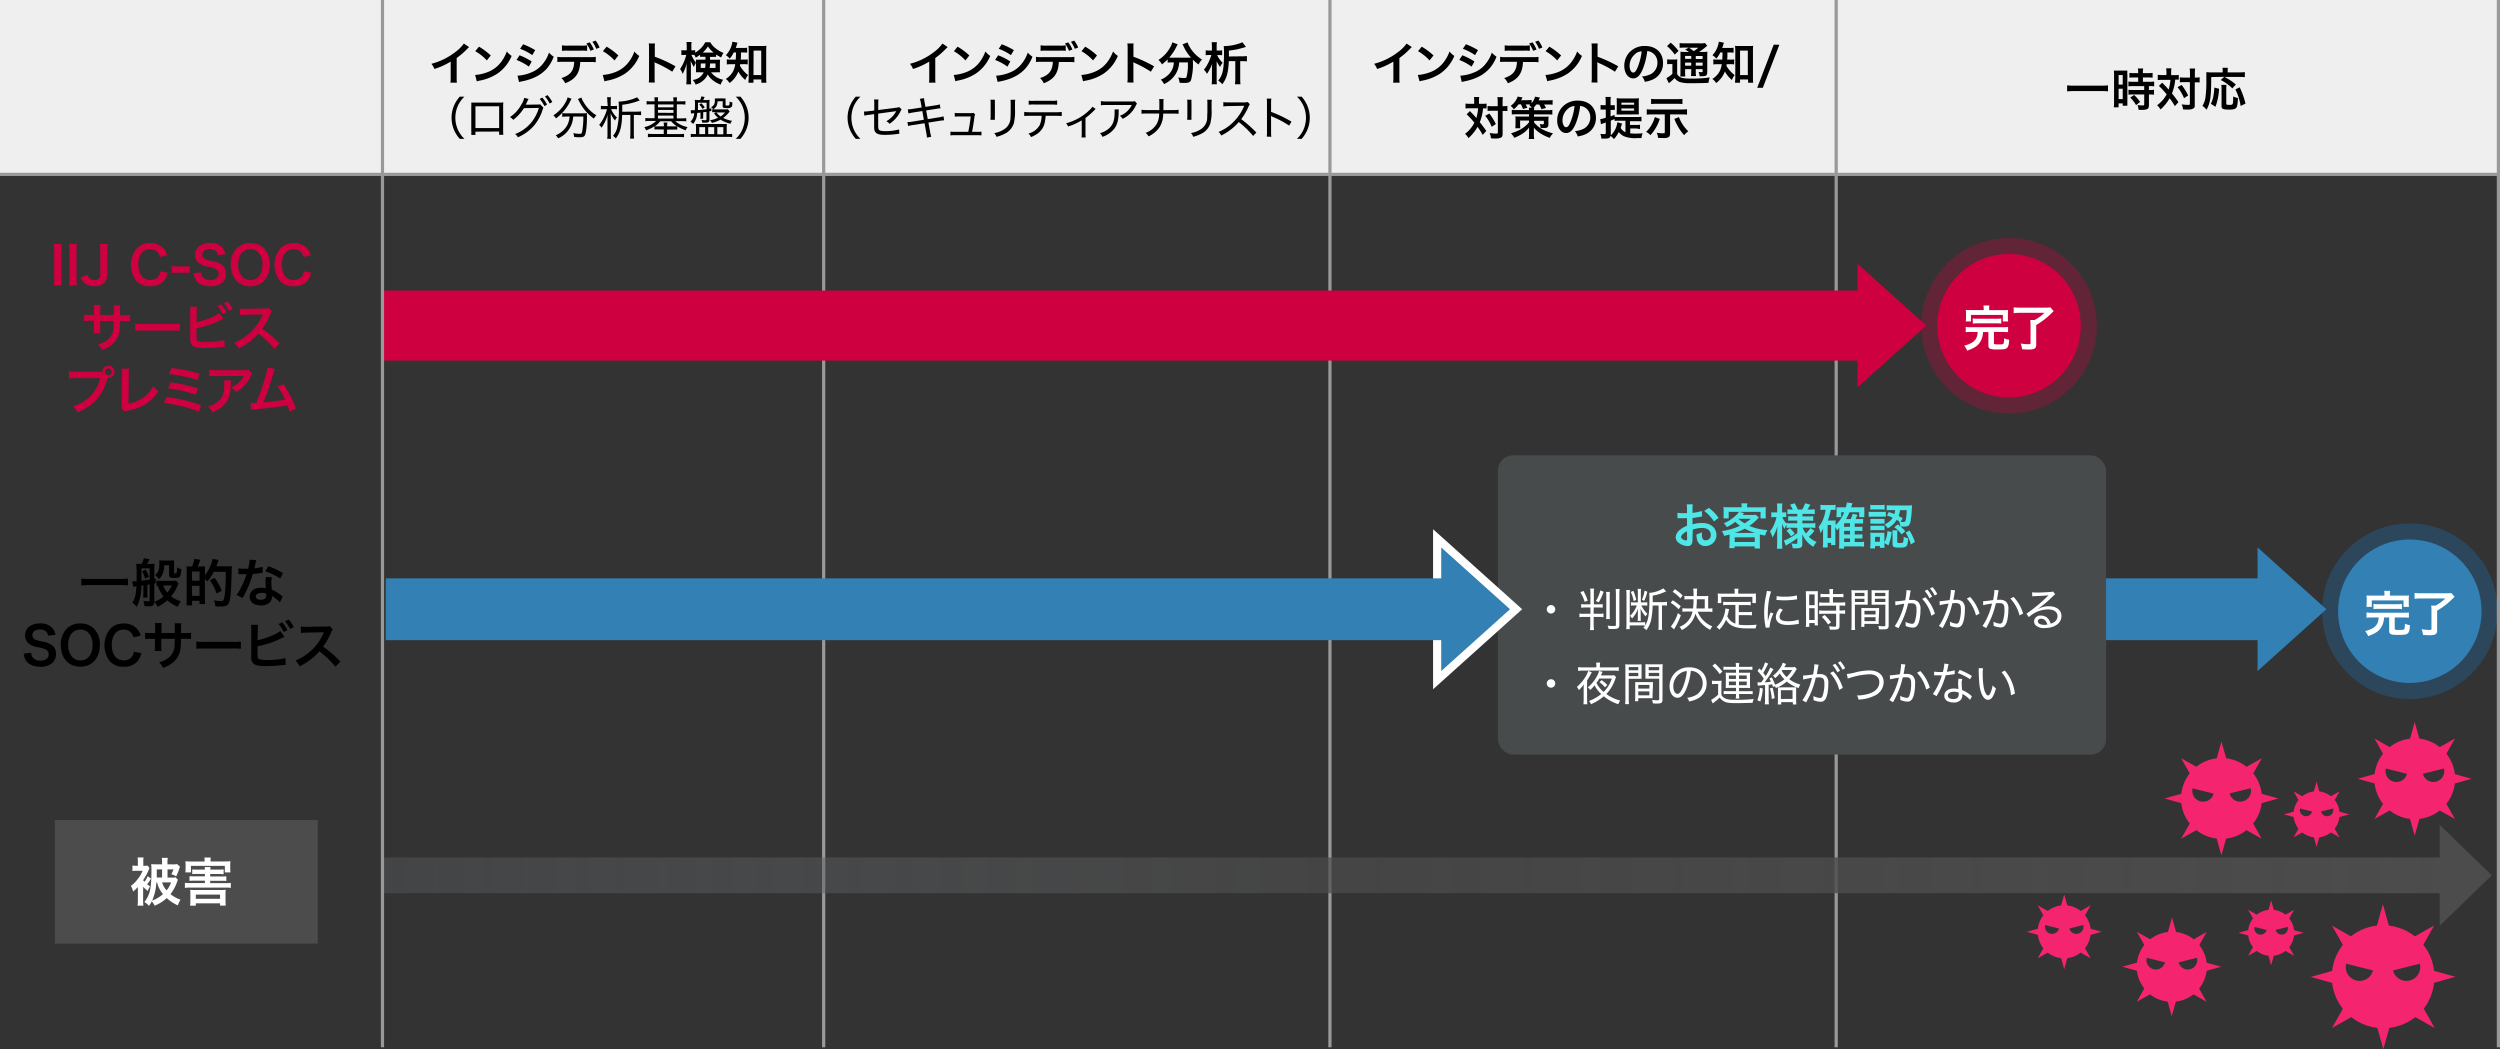 <svg xmlns="http://www.w3.org/2000/svg" xmlns:xlink="http://www.w3.org/1999/xlink" viewBox="0 0 768.66 322.59"><rect x="0" y="0" width="768.66" height="322.59" fill="#333333" stroke="none"/><defs><style>.cls-1{fill:#efefef;}.cls-2{fill:#1b71b9;}.cls-2,.cls-3{opacity:0.3;}.cls-3,.cls-4{fill:#cf0040;}.cls-10,.cls-5,.cls-6,.cls-7{fill:none;}.cls-5,.cls-6{stroke:#999;}.cls-10,.cls-15,.cls-5,.cls-6,.cls-7{stroke-miterlimit:10;}.cls-5{stroke-width:0.99px;}.cls-7{stroke:#cf0040;stroke-width:21.54px;}.cls-8{fill:url(#名称未設定グラデーション_14);}.cls-9{fill:#4c4c4c;}.cls-10{stroke:#3380b5;stroke-width:19px;}.cls-11{fill:#3380b5;}.cls-12{fill:#484b4c;}.cls-13,.cls-15{fill:#fff;}.cls-14{fill:#4ee6e6;}.cls-15{stroke:#fff;stroke-width:5px;}.cls-16{fill:#f4256e;}</style><linearGradient id="名称未設定グラデーション_14" x1="117.6" y1="269.13" x2="755.6" y2="269.13" gradientUnits="userSpaceOnUse"><stop offset="0" stop-color="#686d71" stop-opacity="0.3"/><stop offset="0.45" stop-color="#4c4c4c" stop-opacity="0.7"/><stop offset="1" stop-color="#4c4c4c"/></linearGradient></defs><g id="レイヤー_2" data-name="レイヤー 2"><g id="_02" data-name="02"><rect class="cls-1" width="768.17" height="53.62"/><circle class="cls-2" cx="740.93" cy="187.93" r="27"/><circle class="cls-3" cx="617.71" cy="100.15" r="27"/><path d="M144.23,14.48a4.85,4.85,0,0,0-.52.49,24.94,24.94,0,0,1-3.3,2.88v6a10.15,10.15,0,0,0,.07,1.56h-2a7.84,7.84,0,0,0,.09-1.52V18.94a22.47,22.47,0,0,1-5,2.27,5.47,5.47,0,0,0-.94-1.59A20.37,20.37,0,0,0,140,16a11.25,11.25,0,0,0,2.61-2.61Z"/><path d="M146.09,23.05a13.33,13.33,0,0,0,4.14-1,9.26,9.26,0,0,0,4.16-3.43,11.7,11.7,0,0,0,1.43-2.8,5.91,5.91,0,0,0,1.49,1.37,12.35,12.35,0,0,1-4.45,5.49,15,15,0,0,1-5.33,2.1,6.25,6.25,0,0,0-.93.24Zm1.19-8.7a20.38,20.38,0,0,1,3.61,2.7l-1.2,1.53a14.4,14.4,0,0,0-3.58-2.84Z"/><path d="M159.75,17a20.08,20.08,0,0,1,3.73,1.9l-.87,1.59a16.23,16.23,0,0,0-3.8-2.06Zm-.63,6.27a12.77,12.77,0,0,0,4-.91,8.57,8.57,0,0,0,4.05-3.08,10.4,10.4,0,0,0,1.62-3.1,7.17,7.17,0,0,0,1.46,1.25A12.39,12.39,0,0,1,168.2,21c-1.78,2-4.16,3.29-7.61,4a8.12,8.12,0,0,0-1,.23Zm1.71-9.66a23.07,23.07,0,0,1,3.73,1.8l-.9,1.54A16.68,16.68,0,0,0,159.92,15Z"/><path d="M178.4,19.07c-.15,3.46-1.47,5.31-4.63,6.53A4.62,4.62,0,0,0,172.62,24c2.74-.87,3.83-2.25,3.93-5h-3.4a11.8,11.8,0,0,0-1.78.07V17.47a8.68,8.68,0,0,0,1.81.1h8.19a8.68,8.68,0,0,0,1.81-.1v1.67a11.8,11.8,0,0,0-1.78-.07Zm2.12-3.43a11,11,0,0,0-1.78-.07h-4.18a11.07,11.07,0,0,0-1.78.07V13.93a9.33,9.33,0,0,0,1.81.1h4.12a9.2,9.2,0,0,0,1.81-.1Zm.81-2.62a10.43,10.43,0,0,1,1.25,2.21l-1.06.39a10.38,10.38,0,0,0-1.23-2.24Zm2,2a10.33,10.33,0,0,0-1.2-2.17l1-.37a9,9,0,0,1,1.23,2.13Z"/><path d="M185.33,23.05a13.33,13.33,0,0,0,4.14-1,9.21,9.21,0,0,0,4.16-3.43,11.7,11.7,0,0,0,1.43-2.8,5.91,5.91,0,0,0,1.49,1.37,12.27,12.27,0,0,1-4.44,5.49,15.17,15.17,0,0,1-5.34,2.1,5.73,5.73,0,0,0-.92.24Zm1.19-8.7a20,20,0,0,1,3.61,2.7l-1.2,1.53a14.54,14.54,0,0,0-3.57-2.84Z"/><path d="M199.47,25.36a9.56,9.56,0,0,0,.08-1.57v-9a10,10,0,0,0-.08-1.43h1.92a8.82,8.82,0,0,0-.06,1.47v2.61a40.84,40.84,0,0,1,6.36,2.95l-1,1.66a32.92,32.92,0,0,0-5-2.68,3.45,3.45,0,0,1-.47-.24,7.72,7.72,0,0,1,.05,1v3.7c0,.72,0,1.09.06,1.55Z"/><path d="M216.38,17.46c-.56,0-.75,0-1.13,0v-.63a10.42,10.42,0,0,1-1.33.9,7.51,7.51,0,0,0-.46-.87h-.86A8.43,8.43,0,0,0,214,19.27a5.65,5.65,0,0,0-.64,1.33,10.12,10.12,0,0,1-1-1.89c0,.42.07,1,.07,1.86V24.2a15.35,15.35,0,0,0,.08,1.72H211a13.3,13.3,0,0,0,.09-1.72V21.3c0-.46,0-1.16.08-1.84a16.81,16.81,0,0,1-.68,2c-.06.15-.26.57-.59,1.27a5.07,5.07,0,0,0-.8-1.5A13.87,13.87,0,0,0,211,16.89h-.56a5.93,5.93,0,0,0-.94.05V15.41a4.74,4.74,0,0,0,.94.06h.7V14.38a8.48,8.48,0,0,0-.09-1.47h1.59a9.38,9.38,0,0,0-.07,1.45v1.11h.42a3.25,3.25,0,0,0,.75-.06v.8a10.16,10.16,0,0,0,1.5-1.13A7.37,7.37,0,0,0,216.83,13h1.56A6,6,0,0,0,220,14.84a9.73,9.73,0,0,0,2.46,1.44,5.39,5.39,0,0,0-.72,1.39,12.93,12.93,0,0,1-1.56-.91v.74a10.81,10.81,0,0,0-1.13,0h-.75v.87h1.85c.58,0,.87,0,1.24,0,0,.42-.05.71-.05,1.07v1.73c0,.47,0,.67.05,1.06a12.54,12.54,0,0,0-1.32,0h-1.44a6,6,0,0,0,3.74,2.28,4.13,4.13,0,0,0-.77,1.5,8.33,8.33,0,0,1-2.81-1.64,5.69,5.69,0,0,1-1.17-1.47,5.75,5.75,0,0,1-3.76,3.09,4,4,0,0,0-.88-1.41,4.22,4.22,0,0,0,3.39-2.35h-1.09a12.17,12.17,0,0,0-1.29,0c0-.36,0-.57,0-.89v-2c0-.39,0-.61,0-1a9.12,9.12,0,0,0,1.2,0h1.71v-.87Zm-.92,2.06v1.37h1.34a8.91,8.91,0,0,0,.12-1.37Zm3.63-3.35h.33a8,8,0,0,1-1.76-1.9,9.35,9.35,0,0,1-1.59,1.9h3Zm-.77,3.35a10.64,10.64,0,0,1-.13,1.37H220V19.52Z"/><path d="M225.59,16.13a8.21,8.21,0,0,1-1.22,1.9,5,5,0,0,0-1.2-1.06A7.14,7.14,0,0,0,225,13.69a3.23,3.23,0,0,0,.17-.87l1.58.31a7.54,7.54,0,0,0-.23.73c-.09.29-.17.53-.3.88h2.12a8.55,8.55,0,0,0,1.38-.07V16.2a13.62,13.62,0,0,0-1.38-.07h-.52c0,1.48,0,1.48-.09,2.2h.84a9.33,9.33,0,0,0,1.32-.07V19.8a8.57,8.57,0,0,0-1.36-.07h-.94a4.63,4.63,0,0,1-.08.47,5.6,5.6,0,0,0,.73,1.11A8.55,8.55,0,0,0,230,23.08a5.5,5.5,0,0,0-.86,1.52A10.14,10.14,0,0,1,227,22a7.75,7.75,0,0,1-2.7,3.54,3.39,3.39,0,0,0-1.16-1.26,6.08,6.08,0,0,0,2.35-2.54,7.68,7.68,0,0,0,.58-2H225a8.7,8.7,0,0,0-1.53.08V18.24a8.59,8.59,0,0,0,1.57.09h1.19c0-.44.06-1.18.07-2.2Zm6.08,9.3h-1.55c0-.45.08-1.05.08-1.61V15.57a13.54,13.54,0,0,0-.08-1.49,7.71,7.71,0,0,0,1.29.07h2.94a8.26,8.26,0,0,0,1.3-.07,10.61,10.61,0,0,0-.07,1.49v8.11c0,.64,0,1.25.08,1.76h-1.58v-1h-2.41Zm0-2.35h2.38V15.55H231.7Z"/><path d="M141.36,42.69a9.72,9.72,0,0,1-1.63-2.45,9.59,9.59,0,0,1,0-8.07,9.9,9.9,0,0,1,1.63-2.45h1.43a9.28,9.28,0,0,0-1.95,2.69,9.09,9.09,0,0,0,0,7.59,9.15,9.15,0,0,0,1.95,2.69Z"/><path d="M146.18,40.48v1H144.9a12.09,12.09,0,0,0,0-1.37v-7.3a10.2,10.2,0,0,0,0-1.26c.43,0,.75,0,1.4,0h7.07a10.18,10.18,0,0,0,1.39-.06,10.27,10.27,0,0,0-.06,1.28v7.28a11.54,11.54,0,0,0,.06,1.39h-1.29v-1Zm7.29-7.8h-7.29v6.69h7.29Z"/><path d="M167.09,33.12c-.1.14-.11.14-.24.58a14.15,14.15,0,0,1-2.73,5,13.7,13.7,0,0,1-4.9,3.51,2.71,2.71,0,0,0-.84-1,12,12,0,0,0,4.9-3.46,12.54,12.54,0,0,0,2.4-4.57l-4.58.07a13.92,13.92,0,0,1-3.32,3.61,2.57,2.57,0,0,0-1-.85,10.69,10.69,0,0,0,3.55-3.91,5.92,5.92,0,0,0,.84-2l1.37.32a2.18,2.18,0,0,0-.31.55c-.33.71-.45.94-.61,1.22a1.69,1.69,0,0,1,.51,0l3.32-.06a1.54,1.54,0,0,0,.61-.07ZM166.74,30a10.76,10.76,0,0,1,1.47,2.17l-.83.46a9.61,9.61,0,0,0-1.45-2.21Zm1.6-.76a10.45,10.45,0,0,1,1.47,2.13l-.81.46a10.4,10.4,0,0,0-1.45-2.17Z"/><path d="M175.74,30.37a3.69,3.69,0,0,0-.39.71,14.18,14.18,0,0,1-4.41,5.32,4.17,4.17,0,0,0-.8-.94,11.13,11.13,0,0,0,3.79-4.07,4.78,4.78,0,0,0,.58-1.46Zm-1.5,5.47a9.06,9.06,0,0,0-1.37.09V34.78a13.25,13.25,0,0,0,1.37.07H179a11.71,11.71,0,0,0,1.47-.07,5.65,5.65,0,0,0,0,1c0,2.89-.27,5.1-.63,5.79-.26.47-.63.63-1.57.63-.42,0-.9,0-1.73-.1a4.57,4.57,0,0,0-.28-1.18,9.45,9.45,0,0,0,1.91.22c.6,0,.7-.08.85-.81a24.17,24.17,0,0,0,.33-4.51h-3.11a9.07,9.07,0,0,1-.2,1.42,7.6,7.6,0,0,1-4.44,5.29,3.46,3.46,0,0,0-.73-.95,7,7,0,0,0,3.49-3,6.44,6.44,0,0,0,.76-2.78ZM178.77,30a4.69,4.69,0,0,0,.54,1.19,11.48,11.48,0,0,0,4.05,4.27,5,5,0,0,0-.77,1A14.19,14.19,0,0,1,178,31c-.11-.22-.23-.43-.31-.57Z"/><path d="M186.73,31.08a5.7,5.7,0,0,0-.09-1.19h1.21a6.06,6.06,0,0,0-.08,1.2v1.5h1a4.19,4.19,0,0,0,.93-.07v1.11a4.31,4.31,0,0,0-.91-.07h-.89a7.12,7.12,0,0,0,1.8,2.58,3.59,3.59,0,0,0-.62.92,8.46,8.46,0,0,1-1.32-2.2c0,.63.05,1.53.05,2.44v4a7.5,7.5,0,0,0,.08,1.37h-1.19a9.82,9.82,0,0,0,.08-1.36V37.64c0-.82,0-1.45.06-2.36a13.15,13.15,0,0,1-1.89,4,2.88,2.88,0,0,0-.73-.86,13.18,13.18,0,0,0,2.41-4.85h-1a3.58,3.58,0,0,0-.88.07V32.52a4.08,4.08,0,0,0,1,.07h1.11Zm8.74,3.25a14.55,14.55,0,0,0,1.64-.08v1.17a15.22,15.22,0,0,0-1.64-.08h-.59V41a15.17,15.17,0,0,0,.08,1.61h-1.24a15.44,15.44,0,0,0,.1-1.61V35.34h-2.53c-.11,3.58-.61,5.47-1.94,7.23a3.16,3.16,0,0,0-.88-.79,5.9,5.9,0,0,0,1.23-2.28,22.6,22.6,0,0,0,.57-6.14,18.56,18.56,0,0,0-.08-2.13h.24a14.83,14.83,0,0,0,5.46-1.31l.8,1c-.25.07-.25.07-1.56.5a18.79,18.79,0,0,1-3.81.79v1.24c0,.34,0,.51,0,.9Z"/><path d="M201.26,31.05a6.5,6.5,0,0,0-.08-1.13h1.19a6.45,6.45,0,0,0-.07,1.13v.11h4.76v-.11a6.26,6.26,0,0,0-.08-1.13h1.2a6.17,6.17,0,0,0-.08,1.13v.11h1.19a9.48,9.48,0,0,0,1.45-.08v1.06c-.46,0-.91-.07-1.45-.07H208.1V36.4h1.42a12.44,12.44,0,0,0,1.48-.08v1a9.82,9.82,0,0,0-1.45-.08h-1.93a8,8,0,0,0,3.77,1.83,4.15,4.15,0,0,0-.55,1,10.61,10.61,0,0,1-2.6-1.23v1a10.84,10.84,0,0,0-1.25,0H205.1v1.38h3.72a8.66,8.66,0,0,0,1.49-.08V42.2a13.41,13.41,0,0,0-1.54-.08h-8a13.53,13.53,0,0,0-1.56.08V41.12a12.6,12.6,0,0,0,1.52.07h3.35V39.81h-1.62a10.75,10.75,0,0,0-1.24,0v-1a9.77,9.77,0,0,1-2.59,1.27,3,3,0,0,0-.54-1,7.22,7.22,0,0,0,3.64-1.89h-1.88a9.53,9.53,0,0,0-1.43.08v-1a10.86,10.86,0,0,0,1.43.08h1.4V32.07h-1c-.54,0-1,0-1.44.07V31.08a9.42,9.42,0,0,0,1.44.08h1ZM203,37.29a7.35,7.35,0,0,1-1.67,1.56,11.11,11.11,0,0,0,1.17,0h1.62v-.1a7.42,7.42,0,0,0-.07-1.07h1.15a5.28,5.28,0,0,0-.07,1.07v.1H207a10.12,10.12,0,0,0,1.13,0,7.86,7.86,0,0,1-1.77-1.56ZM207.06,33v-.89H202.3V33Zm0,1.71V33.8H202.3v.87Zm0,1.73v-.89H202.3v.89Z"/><path d="M212.39,33.88a4.44,4.44,0,0,0,.63,0h.62c0-.58.05-1,.05-1.81a12.43,12.43,0,0,0-.07-1.38,9.13,9.13,0,0,0,1.36.07h.27a4.58,4.58,0,0,0,.4-1.14l1,.21c-.1.21-.11.27-.28.59l-.17.34h.7a9.22,9.22,0,0,0,1.28-.07,9,9,0,0,0-.06,1.14v1.59l.6-.09v.79l-.59.1v2.49c0,.82-.26,1-1.3,1l-.93,0a2.41,2.41,0,0,0-.21-.86,6.7,6.7,0,0,0,1.14.12c.31,0,.38-.07.38-.37V34.39l-1,.12v1.12a6.35,6.35,0,0,0,0,.88h-.9a5.18,5.18,0,0,0,.06-.88v-1l-1,.1a5.66,5.66,0,0,1-1.26,3.39,2.9,2.9,0,0,0-.82-.69,4,4,0,0,0,1.15-2.63,7.88,7.88,0,0,0-1,.12ZM214,39.33a10.64,10.64,0,0,0-.07-1.2c.6,0,.92,0,1.41,0h6.8c.53,0,.74,0,1.36,0a7.07,7.07,0,0,0-.06,1.09v2H224a5.43,5.43,0,0,0,1.11-.07v1a12.87,12.87,0,0,0-1.46-.07h-9.72a14.19,14.19,0,0,0-1.53.07v-1a5.54,5.54,0,0,0,1,.07H214Zm.6-7.76c0,1.18,0,1.6,0,2.28,1-.08,1.62-.14,2.66-.26v-2ZM216,33.5A6.63,6.63,0,0,0,215,32.17l.62-.43A7.08,7.08,0,0,1,216.69,33Zm-1,7.75h1.8V39.08H215Zm2.75,0h1.85V39.08h-1.85Zm6.6-7a8.31,8.31,0,0,1-2,2,8.49,8.49,0,0,0,2.73.89,3.59,3.59,0,0,0-.51.92,11.1,11.1,0,0,1-1.69-.58,9.41,9.41,0,0,1-1.35-.7,9.44,9.44,0,0,1-2.64,1,2.44,2.44,0,0,0-.61-.79,9.16,9.16,0,0,0,2.5-.8,7.49,7.49,0,0,1-1.25-1.33l.67-.37h-.12c-.45,0-.73,0-1.1,0v-.91a8.56,8.56,0,0,0,1.1.05h2.69a5.05,5.05,0,0,0,1-.05Zm-3.74-3.09a3,3,0,0,1-.49,1.73,2.73,2.73,0,0,1-.87.72,2,2,0,0,0-.66-.69,1.74,1.74,0,0,0,1-.85,3.08,3.08,0,0,0,.2-1.35,2.19,2.19,0,0,0,0-.46,7.38,7.38,0,0,0,.9,0h1.49a7.05,7.05,0,0,0,.91,0,7.09,7.09,0,0,0,0,.76v1.22c0,.19,0,.21.66.21a.89.89,0,0,0,.42-.1c.11-.09.16-.38.17-1.15a2.13,2.13,0,0,0,.84.29c0,.9-.1,1.22-.31,1.45a1.8,1.8,0,0,1-1.26.3c-1.22,0-1.41-.08-1.41-.64V31.11Zm-.33,3.42a5.75,5.75,0,0,0,1.28,1.24,6.06,6.06,0,0,0,1.36-1.24Zm.27,6.72h1.85V39.08h-1.85Z"/><path d="M226.22,42.69A9.15,9.15,0,0,0,228.17,40a9.19,9.19,0,0,0,0-7.59,9.28,9.28,0,0,0-1.95-2.69h1.44a10.05,10.05,0,0,1,1.61,2.45,9.5,9.5,0,0,1,0,8.07,9.87,9.87,0,0,1-1.61,2.45Z"/><path class="cls-4" d="M19,75a12.65,12.65,0,0,0-.13,2.07v8.61A12.74,12.74,0,0,0,19,87.74H16.54a11.69,11.69,0,0,0,.13-2.07V77.06A11.69,11.69,0,0,0,16.54,75Z"/><path class="cls-4" d="M23.66,75a11.62,11.62,0,0,0-.13,2.07v8.61a11.69,11.69,0,0,0,.13,2.07H21.23a12.74,12.74,0,0,0,.13-2.07V77.06A12.74,12.74,0,0,0,21.23,75Z"/><path class="cls-4" d="M33.12,75A11.76,11.76,0,0,0,33,77.06v7.17a3.8,3.8,0,0,1-.86,2.63A4.16,4.16,0,0,1,29,88a4.2,4.2,0,0,1-3.25-1.2,4.88,4.88,0,0,1-.91-1.52L27,84.49a2.13,2.13,0,0,0,.87,1.31,2.34,2.34,0,0,0,1.2.3,1.91,1.91,0,0,0,1.39-.51,2,2,0,0,0,.38-1.39V77.06A13.15,13.15,0,0,0,30.69,75Z"/><path class="cls-4" d="M51.58,83.85a6.11,6.11,0,0,1-1.07,2.4A5.45,5.45,0,0,1,46.14,88,5.52,5.52,0,0,1,42,86.46a8.08,8.08,0,0,1,.13-10.2,5.54,5.54,0,0,1,4-1.52,5.63,5.63,0,0,1,3.07.77,5,5,0,0,1,1.7,1.74,6,6,0,0,1,.49,1.23L49.2,79a3.4,3.4,0,0,0-.69-1.38,2.88,2.88,0,0,0-2.34-1c-2.27,0-3.65,1.77-3.65,4.72s1.41,4.75,3.65,4.75a3.08,3.08,0,0,0,2.6-1.18,3.22,3.22,0,0,0,.52-1.47Z"/><path class="cls-4" d="M52.79,81.81a9.37,9.37,0,0,0,1.51.1h2.48a9.25,9.25,0,0,0,1.52-.1v2.13a8.81,8.81,0,0,0-1.52-.09H54.3a9,9,0,0,0-1.51.09Z"/><path class="cls-4" d="M61.87,83.77a2.27,2.27,0,0,0,.45,1.41,2.84,2.84,0,0,0,2.33.94c1.6,0,2.56-.72,2.56-1.92a1.61,1.61,0,0,0-.8-1.47,9.62,9.62,0,0,0-2.78-.79,5.78,5.78,0,0,1-2.42-1A3.18,3.18,0,0,1,60,78.37c0-2.22,1.79-3.66,4.54-3.66a4.73,4.73,0,0,1,4,1.61,4.31,4.31,0,0,1,.78,1.86L67,78.45a2,2,0,0,0-.49-1.13,2.51,2.51,0,0,0-2-.77c-1.39,0-2.33.7-2.33,1.74a1.52,1.52,0,0,0,1.09,1.46,13.77,13.77,0,0,0,2.25.58,7,7,0,0,1,2.61,1,3.16,3.16,0,0,1,1.33,2.76,3.72,3.72,0,0,1-1,2.72A5.32,5.32,0,0,1,64.64,88a6.48,6.48,0,0,1-3.37-.83,3.79,3.79,0,0,1-1.4-1.82A5.45,5.45,0,0,1,59.56,84Z"/><path class="cls-4" d="M81.17,76.34a6.89,6.89,0,0,1,1.79,5c0,4-2.35,6.68-6,6.68s-6-2.61-6-6.68a6.83,6.83,0,0,1,1.83-5A5.53,5.53,0,0,1,77,74.74,5.61,5.61,0,0,1,81.17,76.34Zm-.45,5a5.17,5.17,0,0,0-1.27-3.73,3.42,3.42,0,0,0-2.46-1c-2.31,0-3.76,1.82-3.76,4.72a5.32,5.32,0,0,0,1.29,3.78,3.47,3.47,0,0,0,2.49,1C79.29,86.1,80.72,84.28,80.72,81.33Z"/><path class="cls-4" d="M95.71,83.85a6.11,6.11,0,0,1-1.07,2.4A5.45,5.45,0,0,1,90.27,88a5.55,5.55,0,0,1-4.12-1.53,8.11,8.11,0,0,1,.13-10.2,5.54,5.54,0,0,1,4-1.52,5.66,5.66,0,0,1,3.08.77,4.93,4.93,0,0,1,1.69,1.74,5.41,5.41,0,0,1,.5,1.23L93.33,79a3.4,3.4,0,0,0-.69-1.38,2.9,2.9,0,0,0-2.34-1c-2.27,0-3.65,1.77-3.65,4.72s1.41,4.75,3.65,4.75a3.05,3.05,0,0,0,2.59-1.18,3.22,3.22,0,0,0,.53-1.47Z"/><path class="cls-4" d="M35,96.88l0-.72v-.51a10.54,10.54,0,0,0-.08-1.77H37A5.49,5.49,0,0,0,36.91,95c0,1,0,1,0,1.93h1A11,11,0,0,0,40,96.77v2a17.09,17.09,0,0,0-2-.08H36.88a19.32,19.32,0,0,1-.11,2.65,6.39,6.39,0,0,1-2.31,4.59,8.84,8.84,0,0,1-3.12,1.68,4.72,4.72,0,0,0-1.2-1.7,7.32,7.32,0,0,0,3.06-1.52,5,5,0,0,0,1.7-3.84c0-.37,0-.75.06-1.86H30.81v2.41a9.36,9.36,0,0,0,.07,1.34H28.8a12.3,12.3,0,0,0,.06-1.38V98.64h-1a17,17,0,0,0-2,.08v-2a11,11,0,0,0,2.08.11h.94v-1.6a8.9,8.9,0,0,0-.08-1.42h2.1a7.36,7.36,0,0,0-.07,1.38v1.64Z"/><path class="cls-4" d="M41.58,99.49a15,15,0,0,0,2.59.12H52.7a15.09,15.09,0,0,0,2.6-.12v2.23a17.62,17.62,0,0,0-2.61-.08h-8.5a17.62,17.62,0,0,0-2.61.08Z"/><path class="cls-4" d="M60.41,99.08c2.42-.45,6-1.88,7-2.85L68.69,98c-.11,0-.59.27-1.44.68a26.45,26.45,0,0,1-6.84,2.21v2.12a1.7,1.7,0,0,0,0,.21c0,.92.06,1.29.29,1.52s1.18.41,2.73.41a30.31,30.31,0,0,0,3.72-.25,9.63,9.63,0,0,0,1.82-.39l.1,2.13c-.34,0-.42,0-2.12.18-.94.09-3,.19-3.93.19-2,0-3.13-.21-3.75-.69a2.19,2.19,0,0,1-.78-1.63,10.36,10.36,0,0,1,0-1.47l0-7.43a9.16,9.16,0,0,0-.06-1.48h2.14a8.63,8.63,0,0,0-.08,1.49ZM68,93.6A10.21,10.21,0,0,1,69.62,96l-1.16.52a10.05,10.05,0,0,0-1.58-2.44Zm2.4,2a12.36,12.36,0,0,0-1.54-2.39l1.1-.51a9.13,9.13,0,0,1,1.57,2.32Z"/><path class="cls-4" d="M84.37,107.27a30.81,30.81,0,0,0-4.92-4.75,18.81,18.81,0,0,1-6.09,4.62,6.42,6.42,0,0,0-1.3-1.77,13.18,13.18,0,0,0,3.2-1.76,15.42,15.42,0,0,0,5.38-6.52l.18-.41-5.3.09a13.38,13.38,0,0,0-1.75.13l-.06-2.05a7,7,0,0,0,1.41.1h.38l5.64-.08a3.41,3.41,0,0,0,1.42-.18l1.06,1.09a3.1,3.1,0,0,0-.52.86,21,21,0,0,1-2.49,4.42,25.22,25.22,0,0,1,3,2.32c.4.35.4.35,2.34,2.23Z"/><path class="cls-4" d="M30.57,114.31c.48,0,.67,0,.94,0a1.85,1.85,0,0,1,3.7,0,1.86,1.86,0,0,1-1.86,1.86,1.77,1.77,0,0,1-.3,0c-1.3,5.24-4.13,8.5-9.19,10.62a6,6,0,0,0-1.41-1.91,11.6,11.6,0,0,0,8.36-8.61H23.19a11.42,11.42,0,0,0-2,.1V114.2a11.6,11.6,0,0,0,2,.11Zm1.74,0a1.05,1.05,0,1,0,2.1,0,1.05,1.05,0,0,0-2.1,0Z"/><path class="cls-4" d="M39.69,113.36a12.11,12.11,0,0,0-.1,1.62l-.08,9.14a11.58,11.58,0,0,0,4.37-1.76,9.44,9.44,0,0,0,3.26-3.67,7.83,7.83,0,0,0,1.52,1.64,11.94,11.94,0,0,1-3.56,3.73,14.78,14.78,0,0,1-5.83,2.19,4.4,4.4,0,0,0-1,.27l-1-1.23a5.32,5.32,0,0,0,.15-1.65l.06-8.64a7.82,7.82,0,0,0-.08-1.65Z"/><path class="cls-4" d="M51.19,122.07a49.84,49.84,0,0,1,10.63,2.53l-.69,2a29.75,29.75,0,0,0-5.67-1.8,47.12,47.12,0,0,0-5-.93Zm1.28-4.51a50.33,50.33,0,0,1,8.34,1.85l-.63,2a28.23,28.23,0,0,0-4.4-1.28,35.63,35.63,0,0,0-4.05-.7Zm.24-4.42a53.61,53.61,0,0,1,8.66,1.73l-.64,2A42.06,42.06,0,0,0,52,115Z"/><path class="cls-4" d="M71.05,116.93a7.31,7.31,0,0,0-.07,1.3c-.06,2.74-.49,4.27-1.58,5.66a9.26,9.26,0,0,1-4.13,2.89A5.67,5.67,0,0,0,64,125a7.18,7.18,0,0,0,2.8-1.36c1.64-1.3,2.15-2.67,2.15-5.7a4.3,4.3,0,0,0-.08-1Zm6.49-2A4.5,4.5,0,0,0,76.9,116a9.94,9.94,0,0,1-2.46,3.21,9.81,9.81,0,0,1-1.92,1.33,5.36,5.36,0,0,0-1.44-1.45,7.59,7.59,0,0,0,2.34-1.48,6.76,6.76,0,0,0,1.52-2H66.53a15.11,15.11,0,0,0-2.17.1v-2a13.45,13.45,0,0,0,2.2.12h8.36a4.38,4.38,0,0,0,1.55-.14Z"/><path class="cls-4" d="M84.55,113.41a5,5,0,0,0-.42,1.15A95.7,95.7,0,0,1,81,123.69a64.41,64.41,0,0,0,6.65-.82c-.17-.38-.36-.74-.75-1.46a19.5,19.5,0,0,0-1.52-2.54l1.81-.71A37,37,0,0,1,91,125.58l-1.93,1a17.52,17.52,0,0,0-.77-2l-.58.13c-1.61.33-4.27.67-9.06,1.13a8.42,8.42,0,0,0-1.45.2L77,123.89h.41c.32,0,.71,0,1.38,0,.85-2,1.49-3.83,2.32-6.45A25.44,25.44,0,0,0,82.23,113Z"/><path d="M39.35,180a21.75,21.75,0,0,0-2.43-.11H27.44c-.89,0-1.72.05-2.44.11v-2.11a20.46,20.46,0,0,0,2.44.11h9.48a19.32,19.32,0,0,0,2.43-.11Z"/><path d="M40.64,178.72H41l1,0c0-.9,0-1.61,0-2.17a23.14,23.14,0,0,0-.12-3.23,8.57,8.57,0,0,0,1.16.06h.53a6.18,6.18,0,0,0,.64-1.74l1.78.26c-.26.54-.55,1.12-.75,1.48h1a10.4,10.4,0,0,0,1.26-.07c0,.35-.05.6-.05,1v3.63a2.45,2.45,0,0,0,.42-.08v1.46l-.42.1v5.47c0,.72-.12,1-.49,1.3a2.48,2.48,0,0,1-1.28.24c-.36,0-.6,0-1.27-.08a5.18,5.18,0,0,0-.32-1.62,9.11,9.11,0,0,0,1.59.16c.27,0,.33-.05.33-.34v-4.85l-.69.12v2.49a10.79,10.79,0,0,0,0,1.44H44a8.55,8.55,0,0,0,.08-1.44V180l-.63.1a14.09,14.09,0,0,1-1.41,6.5,6.61,6.61,0,0,0-1.36-1.32c.77-1.08,1.12-2.45,1.28-5a7.08,7.08,0,0,0-1,.16Zm2.85-2.89c0,1.31,0,1.31,0,2.7.78-.08,1.81-.22,2.51-.35v-3.44H43.49Zm1.3-.68a11.48,11.48,0,0,1,1,2.15l-1.2.61a8.27,8.27,0,0,0-.9-2.24Zm10.1,4.28a3.51,3.51,0,0,0-.29.61,12.34,12.34,0,0,1-2,3.32,9,9,0,0,0,3,1.51,6.94,6.94,0,0,0-.91,1.7,11.19,11.19,0,0,1-3.26-2,12.56,12.56,0,0,1-3,2,5,5,0,0,0-1-1.52,9.44,9.44,0,0,0,2.85-1.66,10.85,10.85,0,0,1-1.78-3.3l-.4,0v-1.58a7.57,7.57,0,0,0,1.12.06H53a4.3,4.3,0,0,0,1.1-.08Zm-4.39-5.64a6.78,6.78,0,0,1-.54,2.74,4.18,4.18,0,0,1-1.14,1.57,4.57,4.57,0,0,0-1.17-1.3c1-.7,1.35-1.69,1.35-3.58a4.66,4.66,0,0,0-.08-.95,11.78,11.78,0,0,0,1.29.07h1.93a10.73,10.73,0,0,0,1.37-.07c0,.4,0,.77,0,1.35V176c0,.24,0,.29.32.29s.44-.05.48-.26a8.43,8.43,0,0,0,.16-1.6,3.88,3.88,0,0,0,1.3.59c-.22,2.45-.38,2.67-2.06,2.67-1.49,0-1.73-.14-1.73-1v-2.88ZM50.18,180a7.08,7.08,0,0,0,1.25,2.2,7.64,7.64,0,0,0,1.39-2.2Z"/><path d="M59.06,174.18a11.67,11.67,0,0,0,.69-2.34l1.84.26a18.43,18.43,0,0,1-.82,2.08h.88l1.38-.05a2.88,2.88,0,0,0,0,.48,8.74,8.74,0,0,0,0,.9v1.34a12.07,12.07,0,0,0,2.34-5l1.84.3a3.77,3.77,0,0,0-.22.63c-.07.24-.33,1-.47,1.34h3.41a9.2,9.2,0,0,0,1.36-.06,8.14,8.14,0,0,0-.06,1.26c0,2-.18,5.68-.24,6.5-.31,4.05-.72,4.66-3.19,4.66-.38,0-.78,0-1.58-.07a5.66,5.66,0,0,0-.45-1.82,13.07,13.07,0,0,0,2,.22c.69,0,.93-.12,1.07-.59.34-1,.54-4,.59-8.42H65.72a12.64,12.64,0,0,1-2,3A4.18,4.18,0,0,0,63,178v6.15a14.8,14.8,0,0,0,.07,1.58H61.33v-1H59.06v1.41H57.32a17.18,17.18,0,0,0,.08-2.06v-8.33a12.48,12.48,0,0,0-.07-1.63,8.24,8.24,0,0,0,.85.05h.88Zm0,4.38h2.29v-2.83H59Zm0,4.64h2.29v-3.08H59Zm7.54-.72a15.7,15.7,0,0,0-2.06-4.06l1.45-.79a20.61,20.61,0,0,1,2.23,4Z"/><path d="M78.81,172.24a6.9,6.9,0,0,0-.26,1.07c-.08.39-.16.71-.34,1.41a12.78,12.78,0,0,0,2.56-.45l0,1.84a4.41,4.41,0,0,0-.51.08c-.58.1-1.55.21-2.54.29A31.41,31.41,0,0,1,76,181.12c-.36.79-.51,1.08-1.12,2.2l-.3.57-1.84-1a14.62,14.62,0,0,0,1.55-2.56,24.23,24.23,0,0,0,1.51-3.78l-1,0-.64,0-.85,0v-1.82a11.33,11.33,0,0,0,2.16.14h.82a17.5,17.5,0,0,0,.48-2.79Zm7.25,13a9.94,9.94,0,0,0-2.45-2c0,.14,0,.26,0,.32a2.56,2.56,0,0,1-.69,1.7,3.72,3.72,0,0,1-2.66.89c-2.11,0-3.49-1-3.49-2.69s1.43-2.75,3.46-2.75a7.39,7.39,0,0,1,1.49.15c0-.74-.08-1.36-.08-1.85a8.14,8.14,0,0,1,.13-1.61l1.86.09a5.37,5.37,0,0,0-.2,1.62,17.45,17.45,0,0,0,.15,2.19,10.41,10.41,0,0,1,2.53,1.48,6,6,0,0,1,.56.43,1.2,1.2,0,0,0,.24.22Zm-5.69-2.93c-1,0-1.71.43-1.71,1.1s.58,1,1.57,1,1.62-.45,1.62-1.34c0-.16,0-.55,0-.55A4,4,0,0,0,80.37,182.28Zm5.77-4.44a20,20,0,0,0-4.61-2.24l1-1.55A25.31,25.31,0,0,1,87,176.19Z"/><path d="M9.61,200.72a2.33,2.33,0,0,0,.45,1.41,2.84,2.84,0,0,0,2.34,1c1.6,0,2.56-.72,2.56-1.92a1.65,1.65,0,0,0-.8-1.48,10.42,10.42,0,0,0-2.79-.78,5.54,5.54,0,0,1-2.41-1,3.14,3.14,0,0,1-1.24-2.59c0-2.22,1.8-3.67,4.55-3.67a4.7,4.7,0,0,1,4,1.62,4.31,4.31,0,0,1,.79,1.86l-2.29.27a2.14,2.14,0,0,0-.48-1.14,2.55,2.55,0,0,0-2-.76c-1.39,0-2.34.7-2.34,1.74A1.52,1.52,0,0,0,11,196.71a14.54,14.54,0,0,0,2.26.57,7.25,7.25,0,0,1,2.61,1A3.15,3.15,0,0,1,17.21,201a3.73,3.73,0,0,1-1,2.72A5.31,5.31,0,0,1,12.38,205,6.46,6.46,0,0,1,9,204.12a3.79,3.79,0,0,1-1.41-1.83,5.4,5.4,0,0,1-.3-1.33Z"/><path d="M28.91,193.3a6.89,6.89,0,0,1,1.79,5c0,4.05-2.35,6.68-6,6.68s-6-2.61-6-6.68a6.86,6.86,0,0,1,1.82-5,5.55,5.55,0,0,1,4.13-1.6A5.61,5.61,0,0,1,28.91,193.3Zm-.45,5a5.2,5.2,0,0,0-1.26-3.73,3.46,3.46,0,0,0-2.47-1c-2.3,0-3.76,1.82-3.76,4.72a5.28,5.28,0,0,0,1.3,3.77,3.44,3.44,0,0,0,2.48,1C27,203.06,28.46,201.24,28.46,198.29Z"/><path d="M43.45,200.8a6.1,6.1,0,0,1-1.07,2.41A5.45,5.45,0,0,1,38,205a5.51,5.51,0,0,1-4.11-1.54A8.06,8.06,0,0,1,34,193.22a5.54,5.54,0,0,1,4-1.52,5.63,5.63,0,0,1,3.07.77,4.88,4.88,0,0,1,1.7,1.74,5.75,5.75,0,0,1,.49,1.23l-2.22.51a3.3,3.3,0,0,0-.69-1.37,2.88,2.88,0,0,0-2.34-1c-2.27,0-3.64,1.77-3.64,4.72s1.4,4.75,3.64,4.75a3.06,3.06,0,0,0,2.6-1.18,3.33,3.33,0,0,0,.53-1.48Z"/><path d="M53.74,194.64l0-.72v-.51a10.69,10.69,0,0,0-.08-1.78h2.06a5.82,5.82,0,0,0-.06,1.07c0,1,0,1,0,1.94h1a11.12,11.12,0,0,0,2.08-.11v1.95a17.09,17.09,0,0,0-2.05-.08H55.65a20.07,20.07,0,0,1-.12,2.64,6.42,6.42,0,0,1-2.3,4.6,9,9,0,0,1-3.12,1.68,4.85,4.85,0,0,0-1.2-1.7A7.44,7.44,0,0,0,52,202.1a5,5,0,0,0,1.69-3.84c0-.37,0-.75.07-1.86H49.58v2.4a11.59,11.59,0,0,0,.06,1.35H47.56a10.09,10.09,0,0,0,.07-1.38V196.4h-1a17.2,17.2,0,0,0-2,.08v-1.95a11.12,11.12,0,0,0,2.08.11h1V193a8.9,8.9,0,0,0-.08-1.42h2.09a8.43,8.43,0,0,0-.06,1.37v1.65Z"/><path d="M60.35,197.25a15.3,15.3,0,0,0,2.59.11h8.53a15.23,15.23,0,0,0,2.59-.11v2.23a17.44,17.44,0,0,0-2.6-.08H63a17.53,17.53,0,0,0-2.61.08Z"/><path d="M79.18,196.83c2.42-.44,5.95-1.87,7-2.84l1.28,1.8-1.44.69a27.23,27.23,0,0,1-6.84,2.21v2.11a.86.86,0,0,0,0,.21c0,.93.07,1.3.29,1.52s1.19.42,2.74.42a30.22,30.22,0,0,0,3.71-.26,9,9,0,0,0,1.83-.38l.09,2.13c-.33,0-.41,0-2.11.17-.94.1-3,.2-3.94.2-2,0-3.12-.21-3.74-.69a2.23,2.23,0,0,1-.79-1.63,13.72,13.72,0,0,1,0-1.48l0-7.42a9.09,9.09,0,0,0-.06-1.48h2.14a8.63,8.63,0,0,0-.08,1.49Zm7.6-5.47a10,10,0,0,1,1.6,2.43l-1.15.53a10.31,10.31,0,0,0-1.58-2.45Zm2.41,2A12,12,0,0,0,87.65,191l1.1-.51a9.13,9.13,0,0,1,1.57,2.32Z"/><path d="M103.14,205a30.38,30.38,0,0,0-4.92-4.75,19.1,19.1,0,0,1-6.1,4.62,6.24,6.24,0,0,0-1.29-1.77,13.58,13.58,0,0,0,3.2-1.77,15.41,15.41,0,0,0,5.38-6.51l.17-.42c-.25,0-.25,0-5.3.1a13.21,13.21,0,0,0-1.74.13l-.06-2a7,7,0,0,0,1.4.09h.39l5.63-.08a3.48,3.48,0,0,0,1.43-.17l1,1.09a3.36,3.36,0,0,0-.51.86,20.79,20.79,0,0,1-2.5,4.42,24.25,24.25,0,0,1,3,2.32c.4.35.4.35,2.33,2.23Z"/><path d="M291.38,14.48a4.85,4.85,0,0,0-.52.49,24.94,24.94,0,0,1-3.3,2.88v6a10.15,10.15,0,0,0,.07,1.56h-2a8.06,8.06,0,0,0,.08-1.52V18.94a22.47,22.47,0,0,1-5,2.27,5.26,5.26,0,0,0-.94-1.59A20.41,20.41,0,0,0,287.17,16a11.37,11.37,0,0,0,2.6-2.61Z"/><path d="M293.24,23.05a13.33,13.33,0,0,0,4.14-1,9.21,9.21,0,0,0,4.16-3.43,11.7,11.7,0,0,0,1.43-2.8,5.91,5.91,0,0,0,1.49,1.37A12.27,12.27,0,0,1,300,22.64a15.17,15.17,0,0,1-5.34,2.1,5.73,5.73,0,0,0-.92.24Zm1.19-8.7a20,20,0,0,1,3.61,2.7l-1.2,1.53a14.54,14.54,0,0,0-3.57-2.84Z"/><path d="M306.9,17a19.48,19.48,0,0,1,3.73,1.9l-.87,1.59a16.23,16.23,0,0,0-3.8-2.06Zm-.63,6.27a12.71,12.71,0,0,0,4.05-.91,8.52,8.52,0,0,0,4.05-3.08,10.18,10.18,0,0,0,1.62-3.1,7.17,7.17,0,0,0,1.46,1.25,12.16,12.16,0,0,1-2.1,3.55c-1.78,2-4.16,3.29-7.61,4a8.12,8.12,0,0,0-1,.23ZM308,13.61a22.67,22.67,0,0,1,3.73,1.8l-.9,1.54A16.47,16.47,0,0,0,307.07,15Z"/><path d="M325.55,19.07c-.15,3.46-1.47,5.31-4.63,6.53A4.62,4.62,0,0,0,319.77,24c2.75-.87,3.84-2.25,3.94-5H320.3a11.8,11.8,0,0,0-1.78.07V17.47a8.68,8.68,0,0,0,1.81.1h8.19a8.68,8.68,0,0,0,1.81-.1v1.67a11.72,11.72,0,0,0-1.78-.07Zm2.12-3.43a10.91,10.91,0,0,0-1.78-.07h-4.17a11.07,11.07,0,0,0-1.78.07V13.93a9.14,9.14,0,0,0,1.8.1h4.12a9.07,9.07,0,0,0,1.81-.1Zm.81-2.62a10,10,0,0,1,1.25,2.21l-1.05.39a10.4,10.4,0,0,0-1.24-2.24Zm2,2a10.37,10.37,0,0,0-1.21-2.17l1-.37a8.65,8.65,0,0,1,1.23,2.13Z"/><path d="M332.48,23.05a13.39,13.39,0,0,0,4.15-1,9.32,9.32,0,0,0,4.16-3.43,12.08,12.08,0,0,0,1.43-2.8,5.86,5.86,0,0,0,1.48,1.37,12.27,12.27,0,0,1-4.44,5.49,15.09,15.09,0,0,1-5.34,2.1A5.73,5.73,0,0,0,333,25Zm1.19-8.7a20.12,20.12,0,0,1,3.62,2.7l-1.21,1.53a14.54,14.54,0,0,0-3.57-2.84Z"/><path d="M346.62,25.36a9.37,9.37,0,0,0,.09-1.57v-9a8.5,8.5,0,0,0-.09-1.43h1.92a10.57,10.57,0,0,0-.05,1.47v2.61a41.7,41.7,0,0,1,6.36,2.95l-1,1.66a33.23,33.23,0,0,0-4.95-2.68,3.21,3.21,0,0,1-.48-.24,7.73,7.73,0,0,1,.06,1v3.7c0,.72,0,1.09.05,1.55Z"/><path d="M360.2,19.18a10.31,10.31,0,0,0-1.19.07v-1a14.08,14.08,0,0,1-1.75,1.55,4.94,4.94,0,0,0-1.08-1.37,10.76,10.76,0,0,0,3.69-4,4.52,4.52,0,0,0,.56-1.41l1.68.6a3.94,3.94,0,0,0-.38.71,15.63,15.63,0,0,1-2.26,3.41l.73,0h6a14.22,14.22,0,0,1-2.32-3.52,3.92,3.92,0,0,0-.29-.58l1.56-.61a4.69,4.69,0,0,0,.54,1.22,10.91,10.91,0,0,0,3.88,4.06,6.27,6.27,0,0,0-1.06,1.52,15.43,15.43,0,0,1-1.74-1.47v.47a19.16,19.16,0,0,1-.59,5.86c-.31.61-.81.81-2.06.81-.28,0-.5,0-1.44-.06a6,6,0,0,0-.42-1.63A11.75,11.75,0,0,0,364,24c.52,0,.68-.06.8-.27a13.72,13.72,0,0,0,.44-3.73v-.81h-2.69a7.47,7.47,0,0,1-1.09,3.59,8.2,8.2,0,0,1-3.56,3.08,5,5,0,0,0-1-1.37A6.61,6.61,0,0,0,359,23.19a5.42,5.42,0,0,0,1.83-3.2,5.72,5.72,0,0,0,.08-.81Z"/><path d="M374.23,16.93a7.54,7.54,0,0,0,1.7,2.38,4.37,4.37,0,0,0-.8,1.29,11.64,11.64,0,0,1-1.05-1.78c0,.32,0,1.2,0,2.07v3.49a10.67,10.67,0,0,0,.08,1.53h-1.63a9.09,9.09,0,0,0,.1-1.52V21.55c0-.85,0-.85.06-1.92a13.83,13.83,0,0,1-1.59,3.08,4.05,4.05,0,0,0-.95-1.26,11,11,0,0,0,1.54-2.53,16.28,16.28,0,0,0,.77-2h-.81a4.29,4.29,0,0,0-.94.07V15.46a5.15,5.15,0,0,0,1,.07h.91V14.27a7.63,7.63,0,0,0-.09-1.29h1.63a6.82,6.82,0,0,0-.08,1.29v1.26h.81a4.69,4.69,0,0,0,.88-.07V17a4.09,4.09,0,0,0-.87-.07Zm7.49.39a14.81,14.81,0,0,0,1.66-.08v1.63a15.82,15.82,0,0,0-1.67-.08h-.39v5.42a16.44,16.44,0,0,0,.08,1.7h-1.69c.05-.49.1-1.11.1-1.7V18.79h-2c-.14,3.52-.66,5.38-2,7.1a7,7,0,0,0-1.27-1.12c1.4-1.61,1.79-3.44,1.79-8.31a19.92,19.92,0,0,0-.08-2.29h.29A15,15,0,0,0,382,13l1.09,1.43-1.37.39a21,21,0,0,1-3.87.73v1.81Z"/><path d="M263.12,42.69a9.93,9.93,0,0,1-1.62-2.45,9.5,9.5,0,0,1,0-8.07,10.12,10.12,0,0,1,1.62-2.45h1.43a9.47,9.47,0,0,0-1.95,2.69,9.19,9.19,0,0,0,0,7.59,9.34,9.34,0,0,0,1.95,2.69Z"/><path d="M268.8,31.91a7.61,7.61,0,0,0-.07-1.33h1.38a8,8,0,0,0-.08,1.33v1.92l5.52-.71a2.14,2.14,0,0,0,.87-.22l.8.69a6.64,6.64,0,0,0-.5.94,9.69,9.69,0,0,1-3.22,3.54,2.78,2.78,0,0,0-1-.8,7.47,7.47,0,0,0,3.07-3.12c-.25.07-.25.07-5.56.78v3.25c0,1.29.06,1.57.35,1.81s.83.33,1.95.33a14.9,14.9,0,0,0,4.13-.53l.07,1.36a7.13,7.13,0,0,0-.84.07,27.68,27.68,0,0,1-3.38.25c-1.69,0-2.52-.19-3-.7s-.52-.87-.52-2.36V35.09l-1.51.21a9.93,9.93,0,0,0-1.5.26l-.14-1.27h.24a10.66,10.66,0,0,0,1.27-.11L268.8,34Z"/><path d="M283.14,31.7a5.31,5.31,0,0,0-.34-1.31l1.32-.21a8,8,0,0,0,.17,1.29l.25,1.39,3-.46a10.33,10.33,0,0,0,1.4-.31l.22,1.22a8.81,8.81,0,0,0-1.4.18l-3,.46.49,2.68,3.33-.54a10.09,10.09,0,0,0,1.5-.33L290.3,37a2.69,2.69,0,0,0-.63.06l-.23,0-.61.1-3.38.53.53,2.86a11,11,0,0,0,.35,1.5l-1.34.25a9.94,9.94,0,0,0-.2-1.52l-.53-2.89-3.6.56a9.81,9.81,0,0,0-1.44.3L279,37.54a10.43,10.43,0,0,0,1.5-.14l3.55-.58-.47-2.69-2.73.44a12.57,12.57,0,0,0-1.53.32l-.21-1.26a10.87,10.87,0,0,0,1.55-.16l2.72-.43Z"/><path d="M300.4,40.53a6.73,6.73,0,0,0,1.36-.08v1.19a9.31,9.31,0,0,0-1.36-.07h-6.8a9.53,9.53,0,0,0-1.38.07V40.45a7,7,0,0,0,1.38.08h4.11c.3-1.38.62-3.44.75-4.72h-3.58a10.21,10.21,0,0,0-1.33.06V34.71a9.82,9.82,0,0,0,1.36.08h3.6a1.87,1.87,0,0,0,.77-.1l.55.48a3,3,0,0,0-.27,1.15c-.3,2.17-.42,2.83-.68,4.21Z"/><path d="M305.9,30.67a11.44,11.44,0,0,0,0,1.32v3.43a12.44,12.44,0,0,0,0,1.42h-1.38a10.75,10.75,0,0,0,.07-1.42V32a8.94,8.94,0,0,0-.07-1.33Zm6.25,0a7.46,7.46,0,0,0-.07,1.37v1.58a15.94,15.94,0,0,1-.36,4.28A5.35,5.35,0,0,1,309,41.08a11.93,11.93,0,0,1-2.6,1,3.25,3.25,0,0,0-.71-1.16,7.46,7.46,0,0,0,3-1.14,4.2,4.2,0,0,0,2-3.72c.05-.61.06-.91.06-2.5v-1.5a8.09,8.09,0,0,0-.06-1.38Z"/><path d="M321.49,35.6a10.82,10.82,0,0,1-.19,1.61,5.55,5.55,0,0,1-1.89,3.55A8.59,8.59,0,0,1,317,42.15a3.18,3.18,0,0,0-.8-1.1,5.36,5.36,0,0,0,3.49-2.64,7.66,7.66,0,0,0,.57-2.81h-3.64a15,15,0,0,0-1.71.07V34.41a11.63,11.63,0,0,0,1.74.1h8.07a11.05,11.05,0,0,0,1.73-.1v1.26c-.45,0-1-.07-1.72-.07Zm-5.21-4.66A9.07,9.07,0,0,0,318,31h5.29a9.25,9.25,0,0,0,1.74-.1V32.2c-.39,0-1-.07-1.72-.07H318a12.26,12.26,0,0,0-1.7.07Z"/><path d="M336.87,33.49a3.76,3.76,0,0,0-.44.45,22.43,22.43,0,0,1-2.68,2.34v4.65a8.83,8.83,0,0,0,.07,1.34h-1.3a8.59,8.59,0,0,0,.07-1.33V37a17.63,17.63,0,0,1-4.2,1.89,3.63,3.63,0,0,0-.61-1,15,15,0,0,0,3.3-1.25,16.12,16.12,0,0,0,4-2.89,4.08,4.08,0,0,0,.8-.94Z"/><path d="M344,33.63a5.38,5.38,0,0,0-.05,1c-.06,2.37-.44,3.73-1.39,5a8,8,0,0,1-3.6,2.45,3.38,3.38,0,0,0-.77-1.14,6.6,6.6,0,0,0,2.52-1.24c1.47-1.19,2-2.55,2-5.27a2.89,2.89,0,0,0-.06-.77Zm5.58-1.77a3.8,3.8,0,0,0-.35.59,8.58,8.58,0,0,1-4.06,4.09,3.57,3.57,0,0,0-.86-.94,6.25,6.25,0,0,0,2.17-1.31,7,7,0,0,0,1.5-2H340.2a13.29,13.29,0,0,0-1.72.07V31.09a11.08,11.08,0,0,0,1.75.1h7.45a3.11,3.11,0,0,0,1.24-.1Z"/><path d="M360.62,33.84a9.38,9.38,0,0,0,1.75-.1V35a14.1,14.1,0,0,0-1.74-.07h-3a7.79,7.79,0,0,1-1,4,8.17,8.17,0,0,1-3.51,3,3.18,3.18,0,0,0-.88-1.08,6.47,6.47,0,0,0,3.46-2.84,6.68,6.68,0,0,0,.7-3.11h-3.7a14.21,14.21,0,0,0-1.73.07V33.74a12,12,0,0,0,1.75.1h3.74c0-.53,0-.81,0-1.19V31.7a7.06,7.06,0,0,0-.07-1.25h1.4a5.58,5.58,0,0,0-.08,1.23v1c0,1,0,1,0,1.19Z"/><path d="M366.34,30.67a11.44,11.44,0,0,0,0,1.32v3.43a12.44,12.44,0,0,0,0,1.42H365a9.26,9.26,0,0,0,.07-1.42V32a7.74,7.74,0,0,0-.07-1.33Zm6.25,0a7.46,7.46,0,0,0-.07,1.37v1.58a15.4,15.4,0,0,1-.37,4.28,5.3,5.3,0,0,1-2.67,3.16,11.84,11.84,0,0,1-2.61,1,3.08,3.08,0,0,0-.7-1.16,7.46,7.46,0,0,0,3-1.14,4.22,4.22,0,0,0,2-3.72c0-.61.06-.91.06-2.5v-1.5a9.38,9.38,0,0,0-.06-1.38Z"/><path d="M385.29,41.8a28.62,28.62,0,0,0-4.41-4.28A15.68,15.68,0,0,1,378.21,40a17.52,17.52,0,0,1-2.73,1.67,3.49,3.49,0,0,0-.81-1.11,13.67,13.67,0,0,0,4.64-3.14,14.75,14.75,0,0,0,3.11-4.59,1.21,1.21,0,0,1,.08-.19.66.66,0,0,0,0-.11c-.17,0-.17,0-4.76.09a11,11,0,0,0-1.61.11l0-1.33a7.22,7.22,0,0,0,1.33.08h.31l4.84,0a2.73,2.73,0,0,0,1-.13l.68.7a2.44,2.44,0,0,0-.4.7,18.26,18.26,0,0,1-2.26,3.89,35.74,35.74,0,0,1,4.65,4.12Z"/><path d="M389.47,42a10,10,0,0,0,.08-1.63V31.86a8,8,0,0,0-.08-1.54h1.41a12.28,12.28,0,0,0-.07,1.59V34.4a37,37,0,0,1,6.27,3l-.71,1.22a29.44,29.44,0,0,0-5.15-2.74,2.51,2.51,0,0,1-.46-.24,8.84,8.84,0,0,1,.05,1.15v3.65a13.65,13.65,0,0,0,.07,1.63Z"/><path d="M398.76,42.69A9.15,9.15,0,0,0,400.71,40a9.09,9.09,0,0,0,0-7.59,9.28,9.28,0,0,0-1.95-2.69h1.45a10.36,10.36,0,0,1,1.61,2.45,9.59,9.59,0,0,1,0,8.07,10.16,10.16,0,0,1-1.61,2.45Z"/><path d="M434.09,14.48a4.85,4.85,0,0,0-.52.49,24.41,24.41,0,0,1-3.31,2.88v6a10.15,10.15,0,0,0,.07,1.56h-2a8.06,8.06,0,0,0,.08-1.52V18.94a22.26,22.26,0,0,1-5,2.27,5.23,5.23,0,0,0-.93-1.59A20.45,20.45,0,0,0,429.87,16a11,11,0,0,0,2.6-2.61Z"/><path d="M435.94,23.05a13.39,13.39,0,0,0,4.15-1,9.32,9.32,0,0,0,4.16-3.43,12.08,12.08,0,0,0,1.43-2.8,5.86,5.86,0,0,0,1.48,1.37,12.27,12.27,0,0,1-4.44,5.49,15.09,15.09,0,0,1-5.34,2.1,5.73,5.73,0,0,0-.92.24Zm1.19-8.7a20.12,20.12,0,0,1,3.62,2.7l-1.21,1.53A14.54,14.54,0,0,0,436,15.74Z"/><path d="M449.61,17a19.68,19.68,0,0,1,3.72,1.9l-.87,1.59a16.16,16.16,0,0,0-3.79-2.06ZM449,23.27a12.66,12.66,0,0,0,4-.91,8.52,8.52,0,0,0,4.05-3.08,10.43,10.43,0,0,0,1.63-3.1,6.86,6.86,0,0,0,1.45,1.25,12.16,12.16,0,0,1-2.1,3.55c-1.78,2-4.16,3.29-7.6,4a7.67,7.67,0,0,0-1,.23Zm1.71-9.66a23,23,0,0,1,3.72,1.8l-.9,1.54A16.47,16.47,0,0,0,449.77,15Z"/><path d="M468.26,19.07c-.16,3.46-1.47,5.31-4.64,6.53A4.49,4.49,0,0,0,462.47,24c2.75-.87,3.84-2.25,3.94-5H463a11.56,11.56,0,0,0-1.77.07V17.47a8.62,8.62,0,0,0,1.8.1h8.2a8.62,8.62,0,0,0,1.8-.1v1.67a11.56,11.56,0,0,0-1.77-.07Zm2.11-3.43a10.91,10.91,0,0,0-1.78-.07h-4.17a11.07,11.07,0,0,0-1.78.07V13.93a9.33,9.33,0,0,0,1.81.1h4.12a9,9,0,0,0,1.8-.1Zm.82-2.62a10,10,0,0,1,1.24,2.21l-1.05.39a10.38,10.38,0,0,0-1.23-2.24Zm2,2A9.93,9.93,0,0,0,472,12.84l1-.37a8.65,8.65,0,0,1,1.23,2.13Z"/><path d="M475.18,23.05a13.32,13.32,0,0,0,4.15-1,9.32,9.32,0,0,0,4.16-3.43,11.7,11.7,0,0,0,1.43-2.8,6,6,0,0,0,1.48,1.37A12.27,12.27,0,0,1,482,22.64a15.12,15.12,0,0,1-5.33,2.1,5.92,5.92,0,0,0-.93.24Zm1.19-8.7a20.12,20.12,0,0,1,3.62,2.7l-1.21,1.53a14.35,14.35,0,0,0-3.57-2.84Z"/><path d="M489.32,25.36a8.41,8.41,0,0,0,.09-1.57v-9a8.5,8.5,0,0,0-.09-1.43h1.92a10.57,10.57,0,0,0-.05,1.47v2.61a40.84,40.84,0,0,1,6.36,2.95l-1,1.66a33.44,33.44,0,0,0-5-2.68,3.88,3.88,0,0,1-.48-.24,7.73,7.73,0,0,1,.06,1v3.7c0,.72,0,1.09.05,1.55Z"/><path d="M505,21.47c-.8,1.8-1.69,2.63-2.84,2.63-1.6,0-2.75-1.63-2.75-3.88a6.06,6.06,0,0,1,1.54-4.08,6.29,6.29,0,0,1,4.82-2c3.36,0,5.55,2.05,5.55,5.2a5.39,5.39,0,0,1-3.41,5.22,9.14,9.14,0,0,1-2.19.59,4.52,4.52,0,0,0-.86-1.64,7.46,7.46,0,0,0,2.79-.77,3.91,3.91,0,0,0,1.95-3.5,3.48,3.48,0,0,0-1.73-3.11,3.12,3.12,0,0,0-1.41-.42A20.5,20.5,0,0,1,505,21.47Zm-2.06-5a4.7,4.7,0,0,0-1.9,3.78c0,1.15.49,2.06,1.1,2.06s.94-.59,1.45-1.79a18.6,18.6,0,0,0,1.16-4.74A3.61,3.61,0,0,0,502.89,16.45Z"/><path d="M512.59,18.24a5.58,5.58,0,0,0,1.07.07h1a5.65,5.65,0,0,0,1.06-.07,15.12,15.12,0,0,0-.05,1.53v3a2.12,2.12,0,0,0,.68.78,3,3,0,0,0,.7.37,11.85,11.85,0,0,0,2.79.25,39.7,39.7,0,0,0,5.85-.36,9.61,9.61,0,0,0-.4,1.66c-1.84.09-3.25.11-5.6.11a10.31,10.31,0,0,1-3.16-.35A3.34,3.34,0,0,1,514.89,24a1.82,1.82,0,0,1-.23.21,11.14,11.14,0,0,1-1.55,1.36l-.76-1.54a8.16,8.16,0,0,0,1.85-1.34v-3h-.71a5.21,5.21,0,0,0-.9.07Zm1.08-5.12a16.18,16.18,0,0,1,2.42,2.53l-1.16,1.14a13.35,13.35,0,0,0-2.38-2.62ZM519.3,16a8.5,8.5,0,0,0-1.16-.73l1.08-.63h-1.33a11.43,11.43,0,0,0-1.46.07V13.24a11.67,11.67,0,0,0,1.67.09h4.54a7,7,0,0,0,1.58-.1l.71.87a5.44,5.44,0,0,0-.7.53,18.44,18.44,0,0,1-1.8,1.33h1.12a8.32,8.32,0,0,0,1.42-.07,16.28,16.28,0,0,0-.05,1.63v4.31c0,.8-.06,1.08-.25,1.29s-.61.32-1.47.32h-.63a3.51,3.51,0,0,0-.33-1.33,7.75,7.75,0,0,0,.93.08c.31,0,.32,0,.32-.39v-.55h-2.1v.59a9,9,0,0,0,.08,1.55h-1.55a11.71,11.71,0,0,0,.08-1.55v-.59h-1.89V22a7.63,7.63,0,0,0,.08,1.52h-1.58a10,10,0,0,0,.07-1.52V17.53c0-.81,0-1.16,0-1.64a11,11,0,0,0,1.56.07Zm-1.19,1.19v.91H520v-.91Zm0,3H520v-.94h-1.89Zm1.22-5.52c.5.35.63.44,1.46,1.05a14.14,14.14,0,0,0,1.4-1.05Zm2.06,3.46h2.1v-.91h-2.1Zm2.1,1.12h-2.1v.94h2.1Z"/><path d="M528.93,16.13a8.21,8.21,0,0,1-1.22,1.9,5,5,0,0,0-1.2-1.06,7.23,7.23,0,0,0,1.79-3.28,3.67,3.67,0,0,0,.17-.87l1.58.31c-.07.18-.11.31-.24.73s-.16.53-.29.88h2.11a8.62,8.62,0,0,0,1.39-.07V16.2a13.83,13.83,0,0,0-1.39-.07h-.51c0,1.48,0,1.48-.09,2.2h.84a9.33,9.33,0,0,0,1.32-.07V19.8a8.57,8.57,0,0,0-1.36-.07h-.94c0,.19,0,.26-.08.47a5.6,5.6,0,0,0,.73,1.11,8.55,8.55,0,0,0,1.82,1.77,5.5,5.5,0,0,0-.86,1.52A9.75,9.75,0,0,1,530.33,22a7.75,7.75,0,0,1-2.7,3.54,3.39,3.39,0,0,0-1.16-1.26,6.08,6.08,0,0,0,2.35-2.54,7.7,7.7,0,0,0,.57-2h-1.07a8.64,8.64,0,0,0-1.53.08V18.24a8.45,8.45,0,0,0,1.57.09h1.19c0-.44.05-1.18.07-2.2Zm6.08,9.3h-1.55c0-.45.08-1.05.08-1.61V15.57a13.54,13.54,0,0,0-.08-1.49,7.64,7.64,0,0,0,1.28.07h3a8.26,8.26,0,0,0,1.3-.07,10.61,10.61,0,0,0-.07,1.49v8.11c0,.64,0,1.25.08,1.76h-1.58v-1H535Zm0-2.35h2.38V15.55H535Z"/><path d="M547.09,13.75,542,27h-1.72l5.07-13.26Z"/><path d="M453.26,31.14a6.74,6.74,0,0,0-.08-1.32h1.62a11.66,11.66,0,0,0-.07,1.32v.78h1a7.52,7.52,0,0,0,1.34-.08v1.49c-.34,0-.52,0-1.09,0a14.25,14.25,0,0,1-1,4.25c.89,1.12,1,1.27,2,2.67l-1.1,1.24A20.32,20.32,0,0,0,454.3,39a13.88,13.88,0,0,1-2.79,3.46,5,5,0,0,0-1.07-1.3,9.84,9.84,0,0,0,2.88-3.43,25.6,25.6,0,0,0-2.38-2.58l1-1c.28.28.28.28,1.1,1.14.12.11.35.38.89,1a13.57,13.57,0,0,0,.54-3H451.9a9.88,9.88,0,0,0-1.3.07V31.84a11.22,11.22,0,0,0,1.39.08h1.27Zm4.66,3.78a17.33,17.33,0,0,1,2,3.23l-1.28.84a12.35,12.35,0,0,0-2-3.39Zm.79-.87a8.23,8.23,0,0,0-1.33.07V32.58a9.3,9.3,0,0,0,1.33.07h1.78V31.54a9.5,9.5,0,0,0-.1-1.67h1.68a14.12,14.12,0,0,0-.08,1.67v1.11h.16a7.54,7.54,0,0,0,1.32-.09v1.57l-.32,0a7.8,7.8,0,0,0-1,0H462v6.76c0,.73-.05,1-.26,1.22s-.77.48-1.69.48c-.57,0-1.09,0-1.65-.06A4.58,4.58,0,0,0,458,40.9a15.21,15.21,0,0,0,1.7.17c.75,0,.84,0,.84-.34V34.05Z"/><path d="M466.88,32.09a8,8,0,0,1-1.41,1.51,6.55,6.55,0,0,0-1-1.05,5.77,5.77,0,0,0,2.16-2.86l1.5.27c-.06.1-.2.38-.45.84h1.88a10.59,10.59,0,0,0,1.36-.08v1a4.79,4.79,0,0,0,1.06-2l1.5.27-.41.85h2.76a11.19,11.19,0,0,0,1.54-.08v1.44a12,12,0,0,0-1.47-.07h-1.15a10.71,10.71,0,0,1,.59,1.07l-1.41.37a9,9,0,0,0-.67-1.44h-.93a7.58,7.58,0,0,1-.81,1h.21a4,4,0,0,0-.07.75h4.13a7.41,7.41,0,0,0,1.5-.1v1.46a11.82,11.82,0,0,0-1.5-.07h-4.13v.7h3.18c.7,0,1.13,0,1.3-.05a8.91,8.91,0,0,0-.06,1.16v1.32a1,1,0,0,1-.4.91,2.3,2.3,0,0,1-1,.15c-.25,0-.59,0-1,0a3.6,3.6,0,0,0-.28-1.22,7.75,7.75,0,0,0,.88.08c.3,0,.4,0,.4-.26v-.82h-3v.51a9,9,0,0,0,2.76,2.23A15,15,0,0,0,477.5,41a6,6,0,0,0-1,1.39,14.2,14.2,0,0,1-2.73-1.29,8.38,8.38,0,0,1-1.28-.95,4.61,4.61,0,0,1-.88-.94c0,.46,0,.65,0,1v1.07a7.13,7.13,0,0,0,.12,1.46h-1.71a7.83,7.83,0,0,0,.11-1.32V40.21c0-.18,0-.61,0-1a7.88,7.88,0,0,1-2.19,2,15.56,15.56,0,0,1-2.35,1.16A5.53,5.53,0,0,0,464.57,41a16,16,0,0,0,2.94-1.21,9.86,9.86,0,0,0,1.61-1.15,4.94,4.94,0,0,0,1-1.06v-.51h-2.74v1.24a7.63,7.63,0,0,0,.06,1.13H465.9a11.09,11.09,0,0,0,.07-1.29V36.92a9.79,9.79,0,0,0-.05-1.13,10.62,10.62,0,0,0,1.21.05h3v-.7h-3.83c-.57,0-1.05,0-1.48.07V33.75a7.87,7.87,0,0,0,1.48.1h3.83a5.47,5.47,0,0,0-.07-.75H471a5,5,0,0,0-.79-.72l.3-.26a5,5,0,0,0-.63,0h-.81c.24.4.32.57.56,1l-1.37.39a10.75,10.75,0,0,0-.63-1.44Z"/><path d="M484.37,38.27c-.8,1.8-1.69,2.63-2.84,2.63-1.6,0-2.75-1.63-2.75-3.88a6.06,6.06,0,0,1,1.54-4.08,6.29,6.29,0,0,1,4.82-2c3.36,0,5.55,2.05,5.55,5.2a5.39,5.39,0,0,1-3.41,5.22,9.1,9.1,0,0,1-2.2.59,4.35,4.35,0,0,0-.85-1.64,7.46,7.46,0,0,0,2.79-.77,3.91,3.91,0,0,0,1.94-3.5A3.47,3.47,0,0,0,487.24,33a3.12,3.12,0,0,0-1.41-.42A20.5,20.5,0,0,1,484.37,38.27Zm-2.06-5a4.67,4.67,0,0,0-1.9,3.78c0,1.15.49,2.06,1.1,2.06s.94-.59,1.44-1.79a18.19,18.19,0,0,0,1.17-4.74A3.61,3.61,0,0,0,482.31,33.25Z"/><path d="M501.23,41a13.14,13.14,0,0,0,1.5.07c.87,0,1.58,0,2.32-.1a5.9,5.9,0,0,0-.36,1.49h-1.42a8.88,8.88,0,0,1-4-.59,5.11,5.11,0,0,1-1.57-1.27,9.24,9.24,0,0,1-1.47,2.17,5.32,5.32,0,0,0-1.07-1c-.14.65-.51.84-1.63.84-.31,0-.66,0-1.17,0a4.09,4.09,0,0,0-.32-1.44c.55,0,.86.08,1.19.08s.49-.07.49-.42V37.65c-.32.13-.49.18-.75.27a7.77,7.77,0,0,0-.73.28l-.23-1.56a8.87,8.87,0,0,0,1.71-.45V33.7h-.6a9.2,9.2,0,0,0-1,0V32.26a5,5,0,0,0,1,.08h.57V31.23a7.66,7.66,0,0,0-.08-1.42h1.66a7.54,7.54,0,0,0-.08,1.41v1.12h1.06a.7.7,0,0,1,.13,0l.11,0v1.46a7.15,7.15,0,0,0-.82,0h-.48v2c.52-.2.66-.25,1.22-.5v.61a9.13,9.13,0,0,0,1.16.06h5.83a9.14,9.14,0,0,0,1.29-.07v1.43a8.28,8.28,0,0,0-1.29-.07h-2.24v1.16H503a7.06,7.06,0,0,0,1.25-.07v1.36A7.33,7.33,0,0,0,503,39.5h-1.75Zm-2.51-3c0,.11-.1.28-.25.81-.06.18-.1.31-.17.55a3.47,3.47,0,0,0,1.47,1.31V37.12H497.5a8,8,0,0,0-1.08.05V36.6c-.47.21-.63.28-1.16.49v4.16c0,.12,0,.2,0,.35a6.27,6.27,0,0,0,1.22-1.54,6.67,6.67,0,0,0,.79-2.48Zm-.49-2.79c-.56,0-.78,0-1.18,0,0-.21,0-.69.05-1.43V31.53c0-.55,0-1-.05-1.32.42,0,.83.06,1.36.06h4.18a12.64,12.64,0,0,0,1.34-.06,7.46,7.46,0,0,0-.07,1.26v2.31a13.74,13.74,0,0,0,.06,1.4c-.37,0-.81,0-1.39,0Zm.29-3h3.91v-.64h-3.91Zm0,1.82h3.91v-.67h-3.91Z"/><path d="M510.32,36.56a13.22,13.22,0,0,1-2.87,5,4.12,4.12,0,0,0-1.34-1A9.75,9.75,0,0,0,508.8,36ZM508,35.17a15.89,15.89,0,0,0-1.68.08V33.59a11.16,11.16,0,0,0,1.7.08H517a15.88,15.88,0,0,0,1.7-.08v1.66a16,16,0,0,0-1.68-.08h-3.53v5.64c0,.82-.11,1.13-.46,1.36a3,3,0,0,1-1.66.27,15.57,15.57,0,0,1-1.59-.06,4.09,4.09,0,0,0-.4-1.57,10.16,10.16,0,0,0,1.76.17c.65,0,.72,0,.72-.35V35.17ZM517.29,32a14.43,14.43,0,0,0-1.7-.09h-6.26a16,16,0,0,0-1.67.09v-1.6a15.89,15.89,0,0,0,1.68.08h6.27a16.76,16.76,0,0,0,1.68-.08Zm-1.08,4a12,12,0,0,0,1.55,2.86,11.62,11.62,0,0,0,1.33,1.5,8.3,8.3,0,0,0-1.28,1.19,15.69,15.69,0,0,1-3-5Z"/><path d="M648.14,28.09A19,19,0,0,0,646,28h-8.29c-.78,0-1.51.05-2.14.1V26.24a17.94,17.94,0,0,0,2.14.1H646a16.78,16.78,0,0,0,2.13-.1Z"/><path d="M650,23.12a13.42,13.42,0,0,0-.06-1.41c.31,0,.58,0,1.24,0h1.69c.63,0,.88,0,1.22,0a10.91,10.91,0,0,0,0,1.38v8c0,.75,0,1.06,0,1.41h-1.43v-.7h-1.27V33h-1.48a11.86,11.86,0,0,0,.09-1.67Zm1.4,2.89h1.26V23.08h-1.26Zm0,4.44h1.26V27.29h-1.26Zm4.82-6.63a12.62,12.62,0,0,0-1.5.07V22.41a11.26,11.26,0,0,0,1.46.08h1.23v-.38a5.87,5.87,0,0,0-.09-1.05h1.62a6.43,6.43,0,0,0-.07,1.05v.38h1.52a11.49,11.49,0,0,0,1.46-.08v1.48a9.55,9.55,0,0,0-1.44-.07h-1.54v1.33h1.93a11.58,11.58,0,0,0,1.53-.08v1.48a10.09,10.09,0,0,0-1.38-.07h-.23v1.19h.18a8,8,0,0,0,1.38-.07v1.53a7.56,7.56,0,0,0-1.38-.08h-.18v3.16c0,.81-.15,1.15-.57,1.35a4,4,0,0,1-1.54.22h-1.09a3.58,3.58,0,0,0-.34-1.47,14,14,0,0,0,1.57.11c.44,0,.52-.07.52-.38v-3h-3.35a11.66,11.66,0,0,0-1.49.08V27.6a9.72,9.72,0,0,0,1.52.07h3.32V26.48h-3.32c-.59,0-1.1,0-1.54.07V25.07a11.88,11.88,0,0,0,1.56.08h1.44V23.82Zm.54,8.48a10.52,10.52,0,0,0-1.79-2.3l1.19-.79A10.65,10.65,0,0,1,658,31.36Z"/><path d="M666.11,22.34A6.74,6.74,0,0,0,666,21h1.62a11.66,11.66,0,0,0-.07,1.32v.78h1a7.46,7.46,0,0,0,1.34-.08v1.5a9.44,9.44,0,0,0-1.09-.05,14.54,14.54,0,0,1-1,4.25c.88,1.12,1,1.27,2,2.67l-1.11,1.24a20.32,20.32,0,0,0-1.61-2.43,13.88,13.88,0,0,1-2.79,3.46,5.18,5.18,0,0,0-1.06-1.3A9.81,9.81,0,0,0,666.17,29a26.72,26.72,0,0,0-2.38-2.58l1-1,1.11,1.14c.11.11.35.38.88,1a14.19,14.19,0,0,0,.55-3h-2.6a9.88,9.88,0,0,0-1.3.07V23a11.22,11.22,0,0,0,1.39.08h1.27Zm4.67,3.78a17.82,17.82,0,0,1,2,3.23l-1.27.84a12.61,12.61,0,0,0-2-3.39Zm.78-.87a8.23,8.23,0,0,0-1.33.07V23.78a9.3,9.3,0,0,0,1.33.07h1.78V22.74a9.3,9.3,0,0,0-.1-1.66h1.68a13.81,13.81,0,0,0-.08,1.66v1.11H675a7.41,7.41,0,0,0,1.31-.09v1.57l-.32,0a7.8,7.8,0,0,0-1,0h-.18V32c0,.72,0,1-.25,1.21s-.77.48-1.7.48c-.57,0-1.09,0-1.65-.06a4.58,4.58,0,0,0-.44-1.55,15.21,15.21,0,0,0,1.7.17c.76,0,.84-.05.84-.34V25.25Z"/><path d="M679.87,23.69c0,6.1-.26,7.88-1.44,10.06a5.47,5.47,0,0,0-1.26-1.2,6.72,6.72,0,0,0,.91-2.44,39,39,0,0,0,.29-5.93c0-1,0-1.48,0-2a10.56,10.56,0,0,0,1.46.07h3.57v-.61a4,4,0,0,0-.07-.8H685a3.41,3.41,0,0,0-.07.81v.6h3.63a11.38,11.38,0,0,0,1.65-.08v1.55a14.88,14.88,0,0,0-1.64-.07h-4.63a18,18,0,0,1,3.5,2.33l-1.08,1.19a13.51,13.51,0,0,0-3.56-2.56l1.08-1Zm-.11,8.23a8.38,8.38,0,0,0,.76-2.3,17.25,17.25,0,0,0,.31-2.7l1.45.37a18.27,18.27,0,0,1-1.1,5.54Zm4.81-5.83a8.87,8.87,0,0,0-.07,1.32v4.4c0,.37.11.43,1,.43,1.11,0,1.12-.06,1.12-2.58a6.09,6.09,0,0,0,1.48.49c-.11,1.92-.23,2.62-.54,3s-.88.55-2.07.55c-2,0-2.44-.21-2.44-1.05V27.39a6.15,6.15,0,0,0-.09-1.3Zm4.34,6.49a16.81,16.81,0,0,0-1.61-5.08l1.33-.65a25.65,25.65,0,0,1,1.78,5Z"/><line class="cls-5" x1="253.25" x2="253.25" y2="322"/><line class="cls-5" x1="408.91" x2="408.91" y2="322"/><line class="cls-5" x1="564.56" x2="564.56" y2="322"/><line class="cls-5" x1="768.17" x2="768.17" y2="322"/><line class="cls-6" x1="768.17" y1="53.62" y2="53.62"/><line class="cls-7" x1="576.6" y1="100.1" x2="117.6" y2="100.1"/><polygon class="cls-4" points="592.27 100.1 571.12 81.1 571.12 119.1 592.27 100.1"/><rect class="cls-8" x="117.6" y="263.63" width="638" height="11"/><polygon class="cls-9" points="766.12 269.13 750.12 253.63 750.12 284.63 766.12 269.13"/><line class="cls-10" x1="699.6" y1="187.32" x2="637.6" y2="187.32"/><polygon class="cls-11" points="715.27 187.32 694.12 168.32 694.12 206.32 715.27 187.32"/><rect class="cls-12" x="460.54" y="140" width="187" height="92" rx="4.73"/><path class="cls-13" d="M478.18,187.33a1.3,1.3,0,1,1-1.29-1.29A1.29,1.29,0,0,1,478.18,187.33Z"/><path class="cls-13" d="M487.46,186.78a7.65,7.65,0,0,0-1.31.09v-1.14a6.07,6.07,0,0,0,1.31.08H489v-3.4a9.82,9.82,0,0,0-.08-1.43h1.22a7.11,7.11,0,0,0-.09,1.42v3.41h1.35a6.17,6.17,0,0,0,1.37-.08v1.12a8.32,8.32,0,0,0-1.34-.07H490v1.93h1.56a7.76,7.76,0,0,0,1.45-.07v1.13a8,8,0,0,0-1.42-.08H490v2.43a11,11,0,0,0,.1,1.61h-1.25a10.78,10.78,0,0,0,.1-1.6v-2.44h-1.9a9,9,0,0,0-1.43.08v-1.13a8.59,8.59,0,0,0,1.44.07H489v-1.93Zm-.61-5.1a15,15,0,0,1,1.31,3l-.93.37a12.45,12.45,0,0,0-1.33-2.95Zm6.22.27a18.59,18.59,0,0,1-1.51,3.25l-.88-.42a10.6,10.6,0,0,0,1.36-3.24ZM495,182a9.49,9.49,0,0,0-.07,1.52v5.28a9.26,9.26,0,0,0,.07,1.55h-1.19a9.78,9.78,0,0,0,.07-1.55v-5.27a9.19,9.19,0,0,0-.07-1.53Zm3-.92a9.77,9.77,0,0,0-.1,1.69v9.29c0,1-.39,1.34-1.77,1.34-.52,0-.95,0-1.55-.05a3.71,3.71,0,0,0-.31-1,12.26,12.26,0,0,0,1.72.12c.76,0,.84,0,.84-.42v-9.2a14.6,14.6,0,0,0-.08-1.72Z"/><path class="cls-13" d="M511.29,185.13a7.37,7.37,0,0,0,1.25-.09v1.17a6.52,6.52,0,0,0-1.19-.07H511v6.05a10.63,10.63,0,0,0,.08,1.48h-1.2a11,11,0,0,0,.08-1.5v-6h-1.83a25,25,0,0,1-.35,3.77,8.43,8.43,0,0,1-1.57,3.81,3.85,3.85,0,0,0-.93-.72,5.34,5.34,0,0,0,.52-.67,8.06,8.06,0,0,0-1.37-.07h-3.35v1.15H500a10.79,10.79,0,0,0,.08-1.46v-9.19a9.65,9.65,0,0,0-.08-1.39h1.18a6.15,6.15,0,0,0-.09,1.18v8.76h3.35a10.06,10.06,0,0,0,1.39-.07v1.06c1-1.65,1.31-3.56,1.31-8.5a12.43,12.43,0,0,0-.08-1.54,9.64,9.64,0,0,0,4.37-1.39l.85.94-.26.1-.27.11a14.52,14.52,0,0,1-3.6,1.09v2Zm-5.73.08a5.44,5.44,0,0,0,.92-.05v1.06a6,6,0,0,0-1-.07h-.82a7.5,7.5,0,0,0,1.86,2.54,4.08,4.08,0,0,0-.55.85,8.37,8.37,0,0,1-1.56-2.45c0,.49.05,1,.05,1.34v1.38a6.76,6.76,0,0,0,.06,1.09h-1a7.6,7.6,0,0,0,.06-1.11v-1.31c0-.38,0-1,.05-1.39a8.29,8.29,0,0,1-1.82,3.07,3.84,3.84,0,0,0-.67-.8,7.39,7.39,0,0,0,1.65-2.14,7.5,7.5,0,0,0,.48-1.07h-.91a7.7,7.7,0,0,0-.91.06v-1.05a6.64,6.64,0,0,0,.95.05h1.18V182.3a7.52,7.52,0,0,0-.07-1.25h1.06a7.36,7.36,0,0,0-.07,1.25v2.91Zm-3.35-3.56a18,18,0,0,1,.89,2.81l-.8.33a12,12,0,0,0-.9-2.79Zm4.29.28-.14.52a12.35,12.35,0,0,1-.83,2.3l-.7-.36a9.88,9.88,0,0,0,.81-2.79Z"/><path class="cls-13" d="M514.31,184.58a14.16,14.16,0,0,1,2.45,1.81l-.65.94a11.66,11.66,0,0,0-2.45-2Zm2.49,4.6A22.08,22.08,0,0,1,515,193l-.28.51-1-.86a12.19,12.19,0,0,0,2.17-4.14Zm-1.83-8a12,12,0,0,1,2.38,1.92l-.69.88a10.61,10.61,0,0,0-2.38-2Zm7,6.9a8.06,8.06,0,0,0,4.52,4.5,3.35,3.35,0,0,0-.64,1.08,9.37,9.37,0,0,1-4.58-5,7.08,7.08,0,0,1-1.33,2.76,8.65,8.65,0,0,1-2.85,2.31,3.17,3.17,0,0,0-.71-1,6.22,6.22,0,0,0,4-4.71h-1.6a10.1,10.1,0,0,0-1.5.09V187a12,12,0,0,0,1.49.08h1.78a24.64,24.64,0,0,0,.15-2.83h-1.4a12.69,12.69,0,0,0-1.4.07V183.2a10.72,10.72,0,0,0,1.4.07h1.4v-.93a7.56,7.56,0,0,0-.1-1.36h1.24a6.88,6.88,0,0,0-.1,1.35v.94h2.24a9,9,0,0,0,1.28-.06,7.43,7.43,0,0,0-.06,1.16v2.72a7.12,7.12,0,0,0,1.3-.08v1.16a10,10,0,0,0-1.45-.09Zm2.18-1v-2.83h-2.43a22.76,22.76,0,0,1-.15,2.83Z"/><path class="cls-13" d="M533.57,186h-2.36a8.63,8.63,0,0,0-1.39.09V185a10,10,0,0,0,1.39.08h5.67a10.36,10.36,0,0,0,1.4-.08v1.12a8.59,8.59,0,0,0-1.4-.09h-2.27v2.16h2.68a9.51,9.51,0,0,0,1.36-.08v1.1a10.46,10.46,0,0,0-1.36-.07h-2.68v2.92a14.89,14.89,0,0,0,2.27.14c1,0,2,0,3.25-.14a4.53,4.53,0,0,0-.34,1.15c-1,0-1.38,0-2.71,0-3.44,0-5.35-.8-6.38-2.66a10,10,0,0,1-2.07,3.06,2.82,2.82,0,0,0-.87-.79,7.7,7.7,0,0,0,1.85-2.44,9,9,0,0,0,.88-3.21v-.1l1.15.23-.18.75c0,.2-.23.9-.38,1.43a4.18,4.18,0,0,0,2.49,2.26Zm-.22-4.1a3.83,3.83,0,0,0-.1-.88h1.28a3.5,3.5,0,0,0-.09.88v.63h4a13,13,0,0,0,1.44-.06,7.21,7.21,0,0,0,0,1v.95a7.88,7.88,0,0,0,0,1h-1.08v-1.91h-9.58v1.91h-1.1a6.3,6.3,0,0,0,.07-1v-.94a8.83,8.83,0,0,0-.06-1,13,13,0,0,0,1.44.06h3.77Z"/><path class="cls-13" d="M543.61,190.83a12.38,12.38,0,0,1,.81-2.56l.84.39a11.28,11.28,0,0,0-1.17,4s0,.15,0,.26l-1.22.09c0-.23,0-.31-.08-.59a20.87,20.87,0,0,1-.37-4,24,24,0,0,1,.62-5.55,9.14,9.14,0,0,0,.2-1.19l1.33.18a15.84,15.84,0,0,0-.7,2.79,25.9,25.9,0,0,0-.33,4.29c0,.28,0,.95,0,1.33s0,.36,0,.6Zm4.59-3.31a3.24,3.24,0,0,0-1.05,2.06c0,1,.87,1.43,2.57,1.43a9.65,9.65,0,0,0,3.26-.49l.13,1.28a4.11,4.11,0,0,0-.51.08,16.09,16.09,0,0,1-2.88.27c-1.65,0-2.71-.35-3.29-1.11a2.24,2.24,0,0,1-.42-1.35,4.07,4.07,0,0,1,1.24-2.64Zm-1.93-4.27a9.44,9.44,0,0,0,2.37.21,15.45,15.45,0,0,0,3.84-.38l.07,1.19-1,.13a24.6,24.6,0,0,1-3,.18,16.79,16.79,0,0,1-1.88-.1l-.25,0-.23,0Z"/><path class="cls-13" d="M555.26,183.13a12.27,12.27,0,0,0-.06-1.36c.28,0,.28,0,1.28,0h1.23c.7,0,.92,0,1.25,0a8.45,8.45,0,0,0-.05,1.37v7.77a13.78,13.78,0,0,0,.05,1.38h-1v-.72h-1.68v1.16h-1.07a11,11,0,0,0,.09-1.54Zm1,2.94h1.67v-3.32h-1.67Zm0,4.55h1.67V187h-1.67Zm4.86-7.05a13.16,13.16,0,0,0-1.38.07v-1.08a8.22,8.22,0,0,0,1.36.09h1.41v-.44a7.37,7.37,0,0,0-.08-1.1h1.23a5.89,5.89,0,0,0-.09,1.1v.44h1.85a8.22,8.22,0,0,0,1.36-.09v1.08a12.05,12.05,0,0,0-1.34-.07h-1.87v1.68h2.32a9,9,0,0,0,1.44-.08v1.09a9.82,9.82,0,0,0-1.36-.08h-.38v1.53h.35a7.66,7.66,0,0,0,1.36-.09v1.12a9.82,9.82,0,0,0-1.36-.08h-.35v3.71c0,1-.35,1.23-1.76,1.23-.23,0-.33,0-1.24,0a3,3,0,0,0-.23-1.08,9.38,9.38,0,0,0,1.55.16c.55,0,.63-.06.63-.37v-3.61h-3.78a12.3,12.3,0,0,0-1.43.08v-1.12a8.39,8.39,0,0,0,1.44.09h3.77v-1.53h-3.77a12,12,0,0,0-1.44.08v-1.09a9.18,9.18,0,0,0,1.44.08h1.74v-1.68Zm.94,8.44a13,13,0,0,0-1.9-2.33l.82-.59a13.49,13.49,0,0,1,2,2.26Z"/><path class="cls-13" d="M570.32,192.08a10,10,0,0,0,.09,1.61H569.2a10.5,10.5,0,0,0,.09-1.63V183c0-.7,0-1.11-.06-1.56a11.08,11.08,0,0,0,1.46.06h2.14a10.58,10.58,0,0,0,1.43-.06c0,.42,0,.79,0,1.34v1.86c0,.57,0,.91,0,1.27-.39,0-.83,0-1.39,0h-2.55Zm0-8.79h2.93v-1h-2.93Zm0,1.8h2.93v-1h-2.93Zm7.31,5.52c0,.53,0,.89,0,1.26-.44,0-.82-.05-1.4-.05h-3v.93h-1a8.65,8.65,0,0,0,.07-1.35v-3.2c0-.49,0-.89,0-1.29a12.88,12.88,0,0,0,1.37.05h2.72a12.9,12.9,0,0,0,1.36-.05c0,.38,0,.75,0,1.29Zm-4.38-1.69h3.42V187.8h-3.42Zm0,2.06h3.42v-1.21h-3.42Zm7.45,1.25c0,1-.32,1.27-1.58,1.27-.3,0-1.08,0-1.36,0a4.15,4.15,0,0,0-.29-1.08,13.74,13.74,0,0,0,1.54.14c.56,0,.67-.07.67-.39v-6.26h-2.84c-.55,0-1,0-1.39,0,0-.39,0-.74,0-1.27v-1.86c0-.49,0-.92,0-1.34a10.58,10.58,0,0,0,1.43.06h2.42a11.07,11.07,0,0,0,1.47-.06,15,15,0,0,0-.07,1.55Zm-4.24-8.94h3.22v-1h-3.22Zm0,1.8h3.22v-1h-3.22Z"/><path class="cls-13" d="M582.7,184.9a29.19,29.19,0,0,0,3.08-.33,20.22,20.22,0,0,0,.39-2.94v-.2l1.32.15a8.25,8.25,0,0,0-.25,1.31c-.07.36-.23,1.26-.3,1.58a8.53,8.53,0,0,1,.86,0,2.65,2.65,0,0,1,2,.62,3,3,0,0,1,.68,2.32c0,2.23-.38,4.11-1,4.91a1.56,1.56,0,0,1-1.43.64,5.66,5.66,0,0,1-2.12-.5c0-.24,0-.33,0-.49a3.72,3.72,0,0,0-.07-.77,5.55,5.55,0,0,0,2.06.61.84.84,0,0,0,.77-.61,10.83,10.83,0,0,0,.57-3.84c0-1.43-.39-1.88-1.64-1.88a7.08,7.08,0,0,0-.95.06,26.05,26.05,0,0,1-2.06,5.87l-.91,1.76-1.15-.66a14.27,14.27,0,0,0,1.46-2.56,21.57,21.57,0,0,0,1.49-4.32,25.05,25.05,0,0,0-2.72.5Zm9.3-1.28a12.82,12.82,0,0,1,2.91,5.09l-1.09.61a11.71,11.71,0,0,0-2.82-5.19Zm.59-2.34a10.76,10.76,0,0,1,1.47,2.17l-.83.46a9.32,9.32,0,0,0-1.46-2.21Zm1.59-.76a10.07,10.07,0,0,1,1.47,2.13l-.81.46a10,10,0,0,0-1.44-2.17Z"/><path class="cls-13" d="M596.35,184.85c.5,0,1.9-.17,3.08-.35a20.22,20.22,0,0,0,.39-2.94v-.19l1.32.14a8.25,8.25,0,0,0-.25,1.31c-.07.38-.23,1.26-.3,1.59.34,0,.55,0,.86,0a2.68,2.68,0,0,1,2,.63,3,3,0,0,1,.68,2.33c0,2.22-.38,4.1-1,4.9a1.59,1.59,0,0,1-1.43.64,5.71,5.71,0,0,1-2.12-.51,3,3,0,0,0,0-.48,3.75,3.75,0,0,0-.07-.78,5.64,5.64,0,0,0,2.06.63q.51,0,.78-.63a11,11,0,0,0,.56-3.83c0-1.43-.39-1.88-1.64-1.88a9.25,9.25,0,0,0-1,.06,26,26,0,0,1-2.06,5.86c-.19.39-.49,1-.91,1.76l-1.15-.66a13.92,13.92,0,0,0,1.46-2.56,22.47,22.47,0,0,0,1.49-4.3,19.65,19.65,0,0,0-2.72.49Zm9.38-1.32a13,13,0,0,1,2.92,5.1l-1.11.59a11.49,11.49,0,0,0-2.82-5.18Z"/><path class="cls-13" d="M609.73,184.85c.51,0,1.91-.17,3.08-.35a19.17,19.17,0,0,0,.4-2.94v-.19l1.31.14a11.71,11.71,0,0,0-.25,1.31c-.07.38-.22,1.26-.29,1.59.33,0,.54,0,.85,0a2.72,2.72,0,0,1,2,.63,3,3,0,0,1,.67,2.33c0,2.22-.38,4.1-1,4.9a1.59,1.59,0,0,1-1.43.64,5.66,5.66,0,0,1-2.11-.51,4.46,4.46,0,0,0,0-.48,3.75,3.75,0,0,0-.07-.78,5.7,5.7,0,0,0,2.06.63.87.87,0,0,0,.79-.63,11,11,0,0,0,.56-3.83c0-1.43-.39-1.88-1.64-1.88a9.09,9.09,0,0,0-1,.06,27,27,0,0,1-2.06,5.86c-.2.39-.49,1-.91,1.76l-1.15-.66a13.92,13.92,0,0,0,1.46-2.56,22.49,22.49,0,0,0,1.48-4.3,20.29,20.29,0,0,0-2.72.49Zm9.39-1.32a13,13,0,0,1,2.91,5.1l-1.1.59a11.58,11.58,0,0,0-2.82-5.18Z"/><path class="cls-13" d="M624.81,182.1a7.37,7.37,0,0,0,1.42.09c1.17,0,3-.09,4.27-.19a1.41,1.41,0,0,0,.73-.16l.67.91a2.5,2.5,0,0,0-.72.59,33.87,33.87,0,0,1-4.52,3.82l0,.06a6.77,6.77,0,0,1,3.29-.82c2.35,0,3.87,1.18,3.87,3,0,2.21-2.06,3.7-5.16,3.7a3.64,3.64,0,0,1-2.84-.91,2,2,0,0,1-.42-1.18,1.92,1.92,0,0,1,2.14-1.74,2.88,2.88,0,0,1,2.34,1.15,4,4,0,0,1,.63,1.33,3.24,3.24,0,0,0,1.15-.53,2.14,2.14,0,0,0,.95-1.79c0-1.29-1.11-2.06-2.94-2.06a8.9,8.9,0,0,0-5.88,2.38l-.72-1.06a45.57,45.57,0,0,0,6.51-5.4l.12-.11.15-.15v0h-.11c-.52.09-2.11.17-4.15.26a4.74,4.74,0,0,0-.74.07Zm2.76,8.14c-.63,0-1,.31-1,.8,0,.66.77,1.08,2,1.08a5,5,0,0,0,.93-.09C629.15,190.86,628.52,190.24,627.57,190.24Z"/><path class="cls-13" d="M478.18,210.13a1.3,1.3,0,1,1-1.29-1.29A1.29,1.29,0,0,1,478.18,210.13Z"/><path class="cls-13" d="M486.92,211.81v-.17c0-.28,0-.8.05-1.23a10,10,0,0,1-1.53,1.79,3.7,3.7,0,0,0-.6-1,13.06,13.06,0,0,0,2.83-3.44,6.42,6.42,0,0,0,.65-1.49l1.11.45c-.08.13-.08.13-.36.64a19.73,19.73,0,0,1-1.1,1.84v5.69a15.12,15.12,0,0,0,.07,1.64h-1.2a13.25,13.25,0,0,0,.08-1.66Zm3.91-7.08a6.12,6.12,0,0,0-.08-1H492a4.61,4.61,0,0,0-.09,1v.48h4.16a10.69,10.69,0,0,0,1.65-.1v1.17a11,11,0,0,0-1.64-.09h-9.3a10.78,10.78,0,0,0-1.57.09v-1.17a10.16,10.16,0,0,0,1.6.1h4Zm6.07,3.48a4.52,4.52,0,0,0-.31.7,12,12,0,0,1-2.7,4.48,12.42,12.42,0,0,0,4.27,2,4.36,4.36,0,0,0-.59,1.13,13.46,13.46,0,0,1-4.46-2.43,15.42,15.42,0,0,1-3.94,2.43,3.59,3.59,0,0,0-.61-1,12.92,12.92,0,0,0,3.76-2.14,9.44,9.44,0,0,1-2.06-2.66,9.55,9.55,0,0,1-1.35,1.43,2.86,2.86,0,0,0-.7-.82,11.21,11.21,0,0,0,2.89-3.62,5.77,5.77,0,0,0,.54-1.43l1.11.31a3.31,3.31,0,0,0-.27.53,5.13,5.13,0,0,1-.25.54h2.83a5.9,5.9,0,0,0,1.23-.07Zm-5.16.42a12,12,0,0,1-.88,1.34,8.51,8.51,0,0,0,2.2,2.78,10.09,10.09,0,0,0,2.52-4.12Zm.68.48a8.34,8.34,0,0,1,1.76,1.51l-.73.71a7.37,7.37,0,0,0-1.68-1.58Z"/><path class="cls-13" d="M500.78,214.88a10,10,0,0,0,.09,1.61h-1.21a10.41,10.41,0,0,0,.09-1.63V205.8c0-.7,0-1.11-.06-1.56a11.08,11.08,0,0,0,1.46.06h2.14a10.58,10.58,0,0,0,1.43-.06c0,.42,0,.79,0,1.34v1.86c0,.57,0,.91,0,1.27-.39,0-.83,0-1.39,0h-2.55Zm0-8.79h2.93v-1h-2.93Zm0,1.8h2.93v-1h-2.93Zm7.32,5.52c0,.53,0,.89,0,1.26-.44,0-.81,0-1.4,0h-3v.93h-1a8.65,8.65,0,0,0,.07-1.35V211c0-.49,0-.89,0-1.29a13,13,0,0,0,1.37,0h2.72a12.78,12.78,0,0,0,1.36,0c0,.38,0,.75,0,1.29Zm-4.39-1.69h3.42V210.6h-3.42Zm0,2.06h3.42v-1.21h-3.42Zm7.45,1.25c0,1-.32,1.28-1.58,1.28-.29,0-1.08,0-1.36-.05a4.15,4.15,0,0,0-.29-1.08,13.74,13.74,0,0,0,1.54.14c.56,0,.67-.07.67-.39v-6.26H507.3c-.55,0-1,0-1.39,0,0-.39,0-.74,0-1.27v-1.86c0-.49,0-.92,0-1.34a10.58,10.58,0,0,0,1.43.06h2.42a11.07,11.07,0,0,0,1.47-.06,15.24,15.24,0,0,0-.07,1.55Zm-4.24-8.94h3.22v-1h-3.22Zm0,1.8h3.22v-1h-3.22Z"/><path class="cls-13" d="M521.3,213.78a4.1,4.1,0,0,0,2.21-3.74,3.71,3.71,0,0,0-3.64-3.78,20.29,20.29,0,0,1-1.4,5.6c-.8,1.84-1.64,2.68-2.69,2.68-1.42,0-2.45-1.5-2.45-3.54a5.84,5.84,0,0,1,1.5-3.93,6,6,0,0,1,4.61-1.89c3.17,0,5.29,2,5.29,4.92a5.18,5.18,0,0,1-3.07,4.85,9.17,9.17,0,0,1-2.34.72,2.71,2.71,0,0,0-.6-1.13A7.64,7.64,0,0,0,521.3,213.78ZM516.66,207a4.76,4.76,0,0,0-2.18,4.06c0,1.28.56,2.28,1.29,2.28.54,0,1.07-.64,1.65-2a19,19,0,0,0,1.24-5A3.94,3.94,0,0,0,516.66,207Z"/><path class="cls-13" d="M526.36,209.27a5.5,5.5,0,0,0,1.09.07h.82a5.83,5.83,0,0,0,1.06-.07,14.68,14.68,0,0,0-.06,1.5v2.82a1.72,1.72,0,0,0,.68.85c.78.56,1.59.73,3.53.73a42.58,42.58,0,0,0,5.74-.27,4.25,4.25,0,0,0-.36,1.21c-1.28,0-3.17.08-4.92.08-2.31,0-3.14-.12-4-.61a3.48,3.48,0,0,1-1.19-1.12,13,13,0,0,1-1.58,1.38c-.24.18-.34.27-.55.45l-.53-1.11a8.88,8.88,0,0,0,2.17-1.59V210.3h-.88a5.06,5.06,0,0,0-1,.07Zm.93-5.26a18.22,18.22,0,0,1,2.29,2.49l-.84.77a12.87,12.87,0,0,0-2.24-2.56Zm3.88,1.89a6.36,6.36,0,0,0-1.28.07v-1a13,13,0,0,0,1.5.07h2.35a11.25,11.25,0,0,0-.09-1.21h1.13a6.36,6.36,0,0,0-.1,1.21h2.62a13.5,13.5,0,0,0,1.5-.07v1a8.39,8.39,0,0,0-1.41-.07h-2.71v.95H537a7.64,7.64,0,0,0,1.12-.06,7.15,7.15,0,0,0-.06,1v2.85a6.55,6.55,0,0,0,.06.94,7.49,7.49,0,0,0-1.12-.06h-2.3v1h2.76a9.35,9.35,0,0,0,1.42-.07v1a8.53,8.53,0,0,0-1.42-.07h-2.76v.16a8.39,8.39,0,0,0,.09,1.26h-1.12a7.39,7.39,0,0,0,.09-1.24v-.18h-2.39c-.56,0-1.09,0-1.4.05v-1a8.79,8.79,0,0,0,1.4.07h2.39v-1h-2.07a8.23,8.23,0,0,0-1.12.06,7.07,7.07,0,0,0,.06-.94v-2.89a7.3,7.3,0,0,0-.06-.94,7.35,7.35,0,0,0,1.11.06h2.08v-.95Zm.4,1.78v1.06h2.17v-1.06Zm0,1.86v1.13h2.17v-1.13Zm3.11-.8h2.38v-1.06h-2.38Zm0,1.93h2.38v-1.13h-2.38Z"/><path class="cls-13" d="M542,211.7a15.59,15.59,0,0,1-.77,4l-.91-.4a12.11,12.11,0,0,0,.75-3.84Zm-1.66-1.91a2.28,2.28,0,0,0,.54,0h.63c.16-.21.43-.57.79-1.11a15.66,15.66,0,0,0-1.93-2.39l.58-.8c.29.32.39.45.58.67a9,9,0,0,0,1.15-2.52l1,.41a3.4,3.4,0,0,0-.29.53c-.55,1.09-.79,1.53-1.26,2.31.44.56.5.63.73,1a13.88,13.88,0,0,0,1.41-2.65l1,.51c0,.07-.31.49-.77,1.25s-1.36,2.06-1.93,2.78c.81,0,1.22-.09,1.92-.19a11.28,11.28,0,0,0-.49-1l.77-.32a17.18,17.18,0,0,1,1,2.25,10.93,10.93,0,0,0,2.87-1.66,9.2,9.2,0,0,1-1.4-1.78,10.49,10.49,0,0,1-1.43,1.41,3.19,3.19,0,0,0-.7-.73,8.7,8.7,0,0,0,2-2.07,5.81,5.81,0,0,0,1-1.93l1.05.38c-.07.12-.12.22-.22.42s-.2.35-.34.59h2a7.53,7.53,0,0,0,1.29-.07l.57.64a2.29,2.29,0,0,0-.34.49,12.43,12.43,0,0,1-2,2.62,10.08,10.08,0,0,0,3.44,1.65,3.39,3.39,0,0,0-.52,1.08,11.27,11.27,0,0,1-3.66-2,12.55,12.55,0,0,1-2.79,1.78,10,10,0,0,0,1.1,0h3.44a9.92,9.92,0,0,0,1.12-.05c0,.31,0,.55,0,1.15v2.73a9.78,9.78,0,0,0,.07,1.43h-1.08v-.71h-3.58v.71h-1.08a9.29,9.29,0,0,0,.07-1.41V212.4a8.43,8.43,0,0,0,0-1.14l-.63.28a3.09,3.09,0,0,0-.31-.57l-.59.24c-.1-.38-.14-.52-.22-.79-.47.07-.58.09-1.1.14v4.58a9,9,0,0,0,.09,1.42H542.6a9.09,9.09,0,0,0,.09-1.43v-4.47l-.31,0c-1.37.1-1.44.11-1.91.17Zm4.67,1.65a22.51,22.51,0,0,1,.64,3.23l-.89.25a15,15,0,0,0-.58-3.27Zm2.55,3.45h3.58v-2.67h-3.58ZM548,206c-.07.11-.1.14-.17.24a6.79,6.79,0,0,0,1.5,1.93A8.51,8.51,0,0,0,551,206Z"/><path class="cls-13" d="M554.38,207.7a29.19,29.19,0,0,0,3.08-.33,20.22,20.22,0,0,0,.39-2.94v-.2l1.32.15a9.11,9.11,0,0,0-.26,1.31c-.07.36-.22,1.26-.29,1.58a8.43,8.43,0,0,1,.85,0,2.68,2.68,0,0,1,2,.62,3,3,0,0,1,.67,2.32c0,2.23-.37,4.11-1,4.91a1.55,1.55,0,0,1-1.43.64,5.66,5.66,0,0,1-2.11-.5c0-.24,0-.33,0-.49a4.57,4.57,0,0,0-.07-.77,5.55,5.55,0,0,0,2.06.61.85.85,0,0,0,.77-.61,10.83,10.83,0,0,0,.57-3.84c0-1.43-.39-1.88-1.64-1.88a9.25,9.25,0,0,0-1,.06,26.55,26.55,0,0,1-2.06,5.87l-.91,1.76-1.15-.66a14.27,14.27,0,0,0,1.46-2.56,22.23,22.23,0,0,0,1.48-4.32,25.22,25.22,0,0,0-2.71.5Zm9.3-1.28a12.82,12.82,0,0,1,2.91,5.09l-1.09.61a11.71,11.71,0,0,0-2.82-5.19Zm.59-2.34a11.19,11.19,0,0,1,1.47,2.17l-.83.46a9.32,9.32,0,0,0-1.46-2.21Zm1.59-.76a10.07,10.07,0,0,1,1.47,2.13l-.81.46a10.76,10.76,0,0,0-1.44-2.17Z"/><path class="cls-13" d="M567.82,207.24a15.78,15.78,0,0,0,3-.6,18.51,18.51,0,0,1,4-.5c2.67,0,4.34,1.38,4.34,3.62a4.68,4.68,0,0,1-3,4.23,12.28,12.28,0,0,1-4.72,1.11,3.87,3.87,0,0,0-.5-1.26,12.94,12.94,0,0,0,3.84-.6c2-.67,3.05-1.92,3.05-3.48s-1.14-2.45-3-2.45a21.57,21.57,0,0,0-5.69,1,6.11,6.11,0,0,0-1,.35Z"/><path class="cls-13" d="M581.05,207.65c.5,0,1.9-.17,3.08-.35a20.22,20.22,0,0,0,.39-2.94v-.19l1.32.14a9.44,9.44,0,0,0-.26,1.31c-.06.38-.22,1.26-.29,1.59.34,0,.55,0,.86,0a2.68,2.68,0,0,1,2,.63,3,3,0,0,1,.67,2.33c0,2.22-.37,4.1-1,4.9a1.57,1.57,0,0,1-1.42.64,5.71,5.71,0,0,1-2.12-.51,3,3,0,0,0,0-.48,4.59,4.59,0,0,0-.07-.78,5.64,5.64,0,0,0,2.06.63.87.87,0,0,0,.78-.63,11,11,0,0,0,.56-3.83c0-1.43-.39-1.88-1.64-1.88a9.25,9.25,0,0,0-.95.06,25.79,25.79,0,0,1-2.06,5.86c-.19.39-.49,1-.91,1.76l-1.15-.66a13.92,13.92,0,0,0,1.46-2.56,21.82,21.82,0,0,0,1.48-4.3,19.72,19.72,0,0,0-2.71.49Zm9.38-1.32a13.13,13.13,0,0,1,2.92,5.1l-1.11.59a11.58,11.58,0,0,0-2.82-5.18Z"/><path class="cls-13" d="M599.14,204.19a5,5,0,0,0-.21.9c-.1.47-.19.78-.35,1.44a12,12,0,0,0,2.42-.44l0,1.17a2.85,2.85,0,0,0-.47.07c-.54.09-1.34.21-2.29.28a26.18,26.18,0,0,1-1.54,4.09c-.34.67-.46.91-1,1.85-.13.21-.21.36-.28.49l-1.14-.66a18.88,18.88,0,0,0,2.76-5.73h-2.37V206.5a9.61,9.61,0,0,0,1.7.11h1a15.92,15.92,0,0,0,.46-2.58Zm6.58,11a8.16,8.16,0,0,0-2.37-1.84,1.77,1.77,0,0,1,0,.36,2.43,2.43,0,0,1-.46,1.44,2.79,2.79,0,0,1-2.22.84,4.49,4.49,0,0,1-1.52-.25,1.91,1.91,0,0,1-1.35-1.83c0-1.31,1.21-2.22,2.93-2.22a5.46,5.46,0,0,1,1.42.18c-.06-.68-.1-1.44-.1-1.9a5.81,5.81,0,0,1,.14-1.3l1.15.1a3.9,3.9,0,0,0-.2,1.34,18.33,18.33,0,0,0,.15,2.06,9.39,9.39,0,0,1,2.39,1.4,3.92,3.92,0,0,1,.39.34l.21.16Zm-5-2.5c-1.11,0-1.81.46-1.81,1.17s.63,1.08,1.69,1.08,1.63-.46,1.63-1.43a3.3,3.3,0,0,0,0-.56A4.11,4.11,0,0,0,600.76,212.68Zm5-3.84a15.73,15.73,0,0,0-3.8-1.92l.61-.95a18.81,18.81,0,0,1,3.76,1.86Z"/><path class="cls-13" d="M609.71,205.46a11.72,11.72,0,0,0-.1,1.77,25.11,25.11,0,0,0,.33,4.21c.3,1.45.83,2.39,1.33,2.39.24,0,.48-.23.68-.68a10.24,10.24,0,0,0,.73-2.43,4.37,4.37,0,0,0,1,.93c-.72,2.55-1.38,3.52-2.44,3.52-.86,0-1.64-.84-2.12-2.25s-.67-3.13-.74-6.63a7,7,0,0,0,0-.84Zm6.72.72a13.25,13.25,0,0,1,3.08,7.1l-1.2.48a12.65,12.65,0,0,0-2.9-7.08Z"/><path class="cls-14" d="M520.37,165.75a4.45,4.45,0,0,1-.12,1.27,1.3,1.3,0,0,1-1.38.87,4.7,4.7,0,0,1-2.83-1.06,2.22,2.22,0,0,1-.83-1.7,3.23,3.23,0,0,1,1.29-2.22,8.16,8.16,0,0,1,2.19-1.27v-2.31l-.62,0h-1.63l-.38,0a2,2,0,0,0-.31,0l0-1.68a9.3,9.3,0,0,0,1.82.13h.52l.6,0v-1a9.73,9.73,0,0,0-.09-1.72h1.88a8.69,8.69,0,0,0-.09,1.63v1a16.2,16.2,0,0,0,2.89-.57l.06,1.68-1.59.27c-.49.09-.79.14-1.36.2v1.95a10.38,10.38,0,0,1,3.06-.42c2.5,0,4.29,1.53,4.29,3.66a3.34,3.34,0,0,1-3.41,3.42,2.43,2.43,0,0,1-2.46-1.67,5.11,5.11,0,0,1-.25-1.92,6.13,6.13,0,0,0,1.66-.66,5.24,5.24,0,0,0,0,.66,2.88,2.88,0,0,0,.21,1.32,1,1,0,0,0,1,.51,1.54,1.54,0,0,0,1.51-1.66c0-1.29-1-2.13-2.65-2.13a9.56,9.56,0,0,0-2.88.49Zm-1.69-2.42c-1.13.6-1.79,1.26-1.79,1.8,0,.26.15.48.5.69a1.79,1.79,0,0,0,1,.33c.25,0,.33-.13.33-.63Zm8.31-3a13,13,0,0,0-3-3.24l1.41-.94a12.81,12.81,0,0,1,3,3.07Z"/><path class="cls-14" d="M531.79,165.09c0-.3,0-.45,0-.74-.58.15-.87.23-1.69.41a4.52,4.52,0,0,0-.71-1.46,22.85,22.85,0,0,0,3.36-.76,20.33,20.33,0,0,0,2.24-.89,10.38,10.38,0,0,1-1.46-1.2,12,12,0,0,1-2.61,1.61,4.52,4.52,0,0,0-.91-1.17,12.31,12.31,0,0,0,3.81-2.51,4.17,4.17,0,0,0,.84-1h-3.15v2h-1.62a6.4,6.4,0,0,0,.07-1.12V157a7.42,7.42,0,0,0-.06-1.11,14.11,14.11,0,0,0,1.71.08h3.87v-.21a4.91,4.91,0,0,0-.07-1h1.86a4.26,4.26,0,0,0-.09,1v.23h4a14.37,14.37,0,0,0,1.76-.08,7,7,0,0,0-.06,1.11v1.25a6,6,0,0,0,.07,1.12H541.3v-2h-6.45l1.39.39s-.16.2-.46.54h2.82a7.83,7.83,0,0,0,1.21-.06l1,.83a4.71,4.71,0,0,0-.41.43,16.54,16.54,0,0,1-2.53,2.19,17.45,17.45,0,0,0,5.55,1.28,5.76,5.76,0,0,0-.69,1.68c-.72-.14-.93-.18-1.64-.35,0,.39,0,.44,0,.84v2.09a9,9,0,0,0,.07,1.38h-1.66V168h-6.17v.54h-1.65a12.92,12.92,0,0,0,.08-1.38Zm7.86-1.23a15.63,15.63,0,0,1-3.2-1.31,15.88,15.88,0,0,1-3.1,1.31Zm-6.29,2.79h6.17v-1.43h-6.17Zm1.2-7.07a11.92,11.92,0,0,0,1.85,1.32,12.86,12.86,0,0,0,1.87-1.38h-3.66Z"/><path class="cls-14" d="M550.66,162.25a9.24,9.24,0,0,0-1.38.08v-1a6.19,6.19,0,0,0-.59,1.32,7.91,7.91,0,0,1-.76-1.66c0,.91,0,1.65,0,2.08v3.81a14.56,14.56,0,0,0,.09,1.83h-1.69a15.12,15.12,0,0,0,.09-1.83v-3.1c0-1.13.06-1.83.09-2.09a11.91,11.91,0,0,1-1.53,3.56,7.8,7.8,0,0,0-.77-1.85,9,9,0,0,0,1.43-2.55,10.67,10.67,0,0,0,.57-1.86h-.6a6.64,6.64,0,0,0-1,.06v-1.56a5.29,5.29,0,0,0,1,.06h.81v-1.2a9.48,9.48,0,0,0-.09-1.56h1.69a9.17,9.17,0,0,0-.09,1.56v1.2h.41a4.06,4.06,0,0,0,.85-.06V159a7.43,7.43,0,0,0-.87-.05H548a5.89,5.89,0,0,0,1.25,2v-.14a10.49,10.49,0,0,0,1.53.08h1.81v-.83h-1.38a11.93,11.93,0,0,0-1.41.06v-1.41a10.19,10.19,0,0,0,1.38.06h1.41V158H551a9.12,9.12,0,0,0-1.43.08v-1.49a9.7,9.7,0,0,0,1.43.08h.21a7.12,7.12,0,0,0-.86-1.46l1.41-.48a10.47,10.47,0,0,1,1,1.94h1.34a7.77,7.77,0,0,0,.9-1.94l1.6.44a16,16,0,0,1-.87,1.5h.74a10.68,10.68,0,0,0,1.5-.09v1.5a10.33,10.33,0,0,0-1.49-.08h-2.29v.78H556a9.8,9.8,0,0,0,1.5-.07v1.44a9.3,9.3,0,0,0-1.5-.08h-1.84v.83h2.43a11.72,11.72,0,0,0,1.56-.09v1.51a13.09,13.09,0,0,0-1.56-.09h-2.33a5.86,5.86,0,0,0,1,1.76,7.61,7.61,0,0,0,1.38-1.65l1.23.87a13.1,13.1,0,0,1-1.71,1.83,7.72,7.72,0,0,0,2.38,1.6,7,7,0,0,0-1,1.49,8.52,8.52,0,0,1-1.8-1.43,7.77,7.77,0,0,1-1.6-2.44c0,.67,0,.79,0,1.08v2.08c0,.86-.48,1.16-1.87,1.16-.23,0-.65,0-1.08,0a4.07,4.07,0,0,0-.41-1.51,7.11,7.11,0,0,0,1.43.13c.31,0,.4-.07.4-.34v-1.41a20.54,20.54,0,0,1-2.88,1.9l-.64.44-.62-1.61a7.6,7.6,0,0,0,1.23-.49,19.87,19.87,0,0,0,2.91-1.76v-1.65Zm-.35.12a8.8,8.8,0,0,1,1.5,1.7l-1.11.84a9.48,9.48,0,0,0-1.44-1.71Z"/><path class="cls-14" d="M564.31,166.42a10.61,10.61,0,0,0,0,1.16H563v-.66h-1.06v1.41h-1.5a11.46,11.46,0,0,0,.09-1.55v-3.09c0-.3,0-.75,0-1.15a4.54,4.54,0,0,1-.81,1.36,6.28,6.28,0,0,0-.57-1.86,9,9,0,0,0,1.67-3.15,10.7,10.7,0,0,0,.48-2.14H561a8.22,8.22,0,0,0-1.28.07V155.2a10,10,0,0,0,1.44.09h1.76a9.88,9.88,0,0,0,1.44-.09v1.61a5.33,5.33,0,0,0-.89-.06h-.58a17.53,17.53,0,0,1-.9,3.3h1.47a7.9,7.9,0,0,0,.91-.05c0,.32,0,.66,0,1.11v.33A10.18,10.18,0,0,0,567,157.5h-.9V159h-1.48a7.7,7.7,0,0,0,.06-1v-1.27a4.43,4.43,0,0,0,0-.75,7.54,7.54,0,0,0,1.1,0h1.77c.16-.63.22-1,.31-1.47l1.7.21c0,.11-.17.53-.39,1.26h2.73a8.46,8.46,0,0,0,1.32-.07,9.58,9.58,0,0,0,0,1.11V158a8.77,8.77,0,0,0,0,1h-1.58V157.5h-3a12.84,12.84,0,0,1-1.05,2.1H569a7.68,7.68,0,0,0,.62-1.64l1.47.32a9.45,9.45,0,0,1-.57,1.32h1.08a9.35,9.35,0,0,0,1.24-.06V161a9.36,9.36,0,0,0-1.2-.06h-1.39V162h1.11a9.28,9.28,0,0,0,1.26-.06v1.35a9.61,9.61,0,0,0-1.25-.06h-1.12v1.09h1.11a7.94,7.94,0,0,0,1.26-.06v1.35a11.37,11.37,0,0,0-1.25-.06h-1.12v1.1h1.47a8.45,8.45,0,0,0,1.41-.08v1.52a11.48,11.48,0,0,0-1.44-.09H567v.67h-1.59a12.32,12.32,0,0,0,.09-1.68v-3.75c0-.58,0-.93,0-1a5.36,5.36,0,0,1-.68.82,5.91,5.91,0,0,0-.55-1Zm-2.4-1H563v-4h-1.06Zm6.9-3.46v-1.08H567V162ZM567,164.32h1.82v-1.09H567Zm0,2.33h1.82v-1.1H567Z"/><path class="cls-14" d="M574.55,157.32a6.52,6.52,0,0,0,1.2.07h2.88a7,7,0,0,0,1.2-.06v1.53a11.15,11.15,0,0,0-1.14,0h-2.94a8.57,8.57,0,0,0-1.2.06Zm.5-2.12a6.56,6.56,0,0,0,1.21.08h2a6.69,6.69,0,0,0,1.21-.08v1.5a10.61,10.61,0,0,0-1.21-.06h-2a10.25,10.25,0,0,0-1.21.06Zm4.35,12.06a6.63,6.63,0,0,0,.06,1.16H578v-.53h-1.48v.74h-1.5c0-.5.07-1,.07-1.47v-2.22a9.21,9.21,0,0,0-.06-1.19,7.57,7.57,0,0,0,1.17.06h2.19a7.73,7.73,0,0,0,1,0,8.76,8.76,0,0,0,0,1.08v1.87a8.17,8.17,0,0,0,.93-3.46l1.29.28a13.69,13.69,0,0,1-1,4.11l-1.21-.72Zm-4.31-7.71a7.51,7.51,0,0,0,.95,0h2.47a6.25,6.25,0,0,0,.92,0V161a8.09,8.09,0,0,0-.92,0H576a7.39,7.39,0,0,0-.95,0Zm0,2.1a7.51,7.51,0,0,0,.95,0h2.46a6.31,6.31,0,0,0,.93,0v1.4a7.51,7.51,0,0,0-.95-.05H576a8,8,0,0,0-.93.05Zm1.41,4.92H578v-1.5H576.5Zm4.23-9.13c.84.27,1.14.39,1.71.61a5.19,5.19,0,0,0,.24-1.21h-1a11.16,11.16,0,0,0-1.6.07v-1.59a12.65,12.65,0,0,0,1.63.09h4.77a10.69,10.69,0,0,0,1.41-.06c0,.24,0,.26-.09,1.31a25.3,25.3,0,0,1-.4,3.75c-.27,1.18-.69,1.5-1.92,1.5a11.56,11.56,0,0,1-1.19-.06,5.78,5.78,0,0,0-.37-1.5l.09,0a7.56,7.56,0,0,0-.84-.51,7.41,7.41,0,0,1-2.76,2.61,5,5,0,0,0-1-1.2,5.47,5.47,0,0,0,2.52-2.07c-.63-.27-.92-.39-1.77-.69Zm2.61,9.12c0,.34.08.39.65.39.85,0,1,0,1.15-.27a6.16,6.16,0,0,0,.17-1.64,5.43,5.43,0,0,0,1.39.47c-.16,2.58-.43,2.86-2.59,2.86-1.85,0-2.22-.18-2.22-1.11v-3.09a8.53,8.53,0,0,0-.08-1.11h1.61a4.24,4.24,0,0,0-.08,1Zm.14-5.33a12.7,12.7,0,0,1,2.32,2.09l-1.12,1a9.41,9.41,0,0,0-2.27-2.22Zm.7-4.39a7.55,7.55,0,0,1-.42,1.81c.44.23.63.33,1.26.68l-.66,1.11a6.12,6.12,0,0,0,.83.06c.46,0,.61-.12.75-.65a15.14,15.14,0,0,0,.3-3Zm2.94,6.28a18.07,18.07,0,0,1,1.65,3.5l-1.27.78a11.48,11.48,0,0,0-1.59-3.63Z"/><polygon class="cls-15" points="464.27 187.32 443.12 168.32 443.12 206.32 464.27 187.32"/><line class="cls-10" x1="450.6" y1="187.32" x2="118.6" y2="187.32"/><polygon class="cls-11" points="464.27 187.32 443.12 168.32 443.12 206.32 464.27 187.32"/><line class="cls-5" x1="117.6" x2="117.6" y2="322"/><rect class="cls-9" x="16.89" y="252.13" width="80.81" height="38"/><path class="cls-13" d="M44,276.7a12,12,0,0,0,.1,1.76H42.29a13.45,13.45,0,0,0,.1-1.79v-3.94a13.13,13.13,0,0,1-1.46,1.39,6.38,6.38,0,0,0-.69-1.76,8.55,8.55,0,0,0,2.08-2.05,8.7,8.7,0,0,0,1.51-2.58H42a7.8,7.8,0,0,0-1.28.08v-1.69a9.88,9.88,0,0,0,1.37.08h.29v-1.27a8.94,8.94,0,0,0-.06-1.29h1.82a6.74,6.74,0,0,0-.08,1.26v1.3h.16a5.42,5.42,0,0,0,1.12-.07l.64.74c-.16.38-.19.43-.28.66A17.76,17.76,0,0,1,44,270.62l.42.48a7.68,7.68,0,0,0,1-1.72l1,.74a9.41,9.41,0,0,1-1.17,1.76,6.16,6.16,0,0,0,.92.66,5.68,5.68,0,0,0-.74,1.42,12.8,12.8,0,0,1-1.41-1.3Zm10.71-6.21a3.73,3.73,0,0,0-.18.43,13.32,13.32,0,0,1-2.11,4,10.54,10.54,0,0,0,3.09,1.71,6.83,6.83,0,0,0-.83,1.74,12.35,12.35,0,0,1-3.41-2.24,12.45,12.45,0,0,1-3.72,2.34,6.42,6.42,0,0,0-.88-1.35,7.56,7.56,0,0,1-.88,1.4,4.74,4.74,0,0,0-1.41-1.17c1.72-2.18,2.18-4.24,2.18-9.65a13.45,13.45,0,0,0-.08-2c.48,0,.8.06,1.6.06h1.75v-.58a9,9,0,0,0-.08-1.42h1.84a6.59,6.59,0,0,0-.1,1.44v.56h1.35a8.77,8.77,0,0,0,1.63-.08l.86.78-.16.45a15.51,15.51,0,0,1-1,2.56,4.51,4.51,0,0,0-1.52-.67,6.79,6.79,0,0,0,.69-1.49H51.51v2.52h1.17a6.68,6.68,0,0,0,1.31-.08Zm-6.64.81a15.35,15.35,0,0,1-1.3,5.61,10.67,10.67,0,0,0,3.34-2,8.92,8.92,0,0,1-1.82-3.59Zm1.76-1.48V267.3H48.2v1.16c0,.57,0,.86,0,1.36Zm0,1.48a6.62,6.62,0,0,0,1.38,2.45,7.14,7.14,0,0,0,1.38-2.45Z"/><path class="cls-13" d="M67.37,267.37a8.56,8.56,0,0,0,1.39-.07v1.49a11,11,0,0,0-1.39-.06H64.63v.75h3.55a10.43,10.43,0,0,0,1.4-.06v1.45a11.26,11.26,0,0,0-1.4-.06H64.63v.73h4.72a10,10,0,0,0,1.62-.08V273a9,9,0,0,0-1.62-.09H58.47a9.19,9.19,0,0,0-1.62.09v-1.57a10,10,0,0,0,1.62.08H63v-.73H59.68a11.61,11.61,0,0,0-1.42.06v-1.45a11.56,11.56,0,0,0,1.42.06H63v-.75H60.53a11.13,11.13,0,0,0-1.42.06V267.3a9.27,9.27,0,0,0,1.42.07H63a5.91,5.91,0,0,0-.08-.77h1.84a3.44,3.44,0,0,0-.1.77Zm-4.45-2.72a4.8,4.8,0,0,0-.1-1h2a5.17,5.17,0,0,0-.08,1v.21H69.1a17,17,0,0,0,1.76-.07,7.55,7.55,0,0,0-.07,1.17V267a9.08,9.08,0,0,0,.07,1.23H69.13v-2H58.72v2H57a10.63,10.63,0,0,0,.06-1.25v-1a9.64,9.64,0,0,0-.06-1.17,16.45,16.45,0,0,0,1.76.07h4.16Zm-2.71,13.81H58.45a12.23,12.23,0,0,0,.08-1.49v-2a12.49,12.49,0,0,0-.06-1.39,9.38,9.38,0,0,0,1.23.06h8.44a10.16,10.16,0,0,0,1.28-.06,7.55,7.55,0,0,0-.08,1.39v2a10.73,10.73,0,0,0,.09,1.47H67.66v-.69H60.21Zm0-2.11h7.45v-1.3H60.21Z"/><path class="cls-16" d="M695.38,246.94l5.16-1.44-5.16-1.44a12.37,12.37,0,0,0-2.59-6.26l2.63-4.67-4.68,2.63a12.25,12.25,0,0,0-6.25-2.59L683,228l-1.44,5.17a12.25,12.25,0,0,0-6.25,2.59l-4.68-2.63,2.63,4.67a12.37,12.37,0,0,0-2.59,6.26l-5.17,1.44,5.17,1.44a12.37,12.37,0,0,0,2.59,6.26l-2.63,4.67,4.68-2.63a12.25,12.25,0,0,0,6.25,2.59L683,263l1.45-5.17a12.25,12.25,0,0,0,6.25-2.59l4.68,2.63-2.63-4.67A12.37,12.37,0,0,0,695.38,246.94Zm-18.81-.55a3.34,3.34,0,0,1-2.43-4l6.48,1.62A3.34,3.34,0,0,1,676.57,246.39Zm12.95,0a3.34,3.34,0,0,1-4-2.43l6.48-1.62A3.34,3.34,0,0,1,689.52,246.39Z"/><path class="cls-16" d="M754.77,240.89l5.16-1.44L754.77,238a12.37,12.37,0,0,0-2.59-6.25l2.63-4.68-4.68,2.64a12.35,12.35,0,0,0-6.25-2.6L742.43,222,741,227.11a12.35,12.35,0,0,0-6.25,2.6l-4.68-2.64,2.63,4.68A12.37,12.37,0,0,0,730.1,238l-5.17,1.45,5.17,1.44a12.37,12.37,0,0,0,2.59,6.26l-2.63,4.67,4.68-2.63a12.34,12.34,0,0,0,6.25,2.59l1.44,5.17,1.45-5.17a12.34,12.34,0,0,0,6.25-2.59l4.68,2.63-2.63-4.67A12.37,12.37,0,0,0,754.77,240.89ZM736,240.34a3.34,3.34,0,0,1-2.43-4.05l6.48,1.62A3.34,3.34,0,0,1,736,240.34Zm12.95,0a3.34,3.34,0,0,1-4-2.43l6.48-1.62A3.35,3.35,0,0,1,748.91,240.34Z"/><path class="cls-16" d="M748.38,302.17l6.58-1.84-6.58-1.84a15.64,15.64,0,0,0-3.3-8l3.35-5.94-5.94,3.35a15.64,15.64,0,0,0-8-3.3l-1.84-6.58-1.84,6.58a15.61,15.61,0,0,0-8,3.3L717,284.59l3.35,5.94a15.73,15.73,0,0,0-3.3,8l-6.57,1.84,6.57,1.84a15.69,15.69,0,0,0,3.3,7.95L717,316.07l5.95-3.35a15.69,15.69,0,0,0,8,3.3l1.84,6.57,1.84-6.57a15.73,15.73,0,0,0,8-3.3l5.94,3.35-3.35-5.95A15.61,15.61,0,0,0,748.38,302.17Zm-23.93-.71a4.25,4.25,0,0,1-3.08-5.15l8.24,2.06A4.25,4.25,0,0,1,724.45,301.46Zm16.48,0a4.25,4.25,0,0,1-5.16-3.09l8.25-2.06A4.25,4.25,0,0,1,740.93,301.46Z"/><path class="cls-16" d="M719.31,251.21l3-.82-3-.83a7,7,0,0,0-1.48-3.57l1.51-2.67-2.67,1.5a7.19,7.19,0,0,0-3.58-1.48l-.82-3-.83,3a7.12,7.12,0,0,0-3.57,1.48l-2.67-1.5,1.5,2.67a7.07,7.07,0,0,0-1.48,3.57l-3,.83,3,.82a7.07,7.07,0,0,0,1.48,3.58l-1.5,2.67,2.67-1.5a7.12,7.12,0,0,0,3.57,1.48l.83,2.95.82-2.95a7.19,7.19,0,0,0,3.58-1.48l2.67,1.5-1.51-2.67A7,7,0,0,0,719.31,251.21Zm-10.74-.31a1.91,1.91,0,0,1-1.39-2.32l3.7.93A1.91,1.91,0,0,1,708.57,250.9Zm7.4,0a1.92,1.92,0,0,1-2.32-1.39l3.7-.93A1.91,1.91,0,0,1,716,250.9Z"/><path class="cls-16" d="M642.77,287.44l3.4-.95-3.4-.95a8.2,8.2,0,0,0-1.7-4.11l1.73-3.07-3.08,1.73a8,8,0,0,0-4.11-1.71l-.94-3.39-.95,3.39a8,8,0,0,0-4.11,1.71l-3.08-1.73,1.73,3.07a8.2,8.2,0,0,0-1.7,4.11l-3.39.95,3.39.95a8.2,8.2,0,0,0,1.7,4.11l-1.73,3.07,3.08-1.73a8,8,0,0,0,4.11,1.7l.95,3.4.94-3.4a8,8,0,0,0,4.11-1.7l3.08,1.73-1.73-3.07A8.2,8.2,0,0,0,642.77,287.44Zm-12.36-.37a2.19,2.19,0,0,1-1.59-2.66l4.25,1.07A2.19,2.19,0,0,1,630.41,287.07Zm8.51,0a2.19,2.19,0,0,1-2.66-1.59l4.26-1.07A2.19,2.19,0,0,1,638.92,287.07Z"/><path class="cls-16" d="M705.34,287.63l2.95-.83-2.95-.82a7.16,7.16,0,0,0-1.48-3.58l1.5-2.67-2.67,1.5a7.16,7.16,0,0,0-3.57-1.48l-.83-2.95-.82,2.95a7.16,7.16,0,0,0-3.58,1.48l-2.67-1.5,1.5,2.67a7.16,7.16,0,0,0-1.48,3.58l-3,.82,3,.83a7.16,7.16,0,0,0,1.48,3.57l-1.5,2.67,2.67-1.5a7.16,7.16,0,0,0,3.58,1.48l.82,2.95.83-2.95a7.16,7.16,0,0,0,3.57-1.48l2.67,1.5-1.5-2.67A7.16,7.16,0,0,0,705.34,287.63Zm-10.75-.32A1.92,1.92,0,0,1,693.2,285l3.71.93A1.91,1.91,0,0,1,694.59,287.31Zm7.4,0a1.89,1.89,0,0,1-2.31-1.39l3.7-.93A1.92,1.92,0,0,1,702,287.31Z"/><path class="cls-16" d="M678.46,298.49l4.48-1.26L678.46,296a10.72,10.72,0,0,0-2.25-5.42l2.28-4.06-4,2.28a10.66,10.66,0,0,0-5.43-2.24l-1.25-4.49-1.25,4.49a10.66,10.66,0,0,0-5.43,2.24L657,286.5l2.29,4.06a10.72,10.72,0,0,0-2.25,5.42l-4.48,1.25,4.48,1.26a10.72,10.72,0,0,0,2.25,5.42L657,308l4.06-2.28a10.74,10.74,0,0,0,5.43,2.24l1.25,4.49,1.25-4.49a10.74,10.74,0,0,0,5.43-2.24l4,2.28-2.28-4.06A10.72,10.72,0,0,0,678.46,298.49ZM662.14,298a2.9,2.9,0,0,1-2.1-3.52l5.62,1.41A2.91,2.91,0,0,1,662.14,298Zm11.24,0a2.9,2.9,0,0,1-3.52-2.11l5.62-1.41A2.9,2.9,0,0,1,673.38,298Z"/><circle class="cls-4" cx="617.71" cy="100.15" r="22.05"/><path class="cls-13" d="M606,102.06a10.92,10.92,0,0,0-1.61.09v-1.63a9.39,9.39,0,0,0,1.61.09h9.82a9.34,9.34,0,0,0,1.59-.09v1.63a11.28,11.28,0,0,0-1.59-.09h-2.76v3.42c0,.36.19.42,1.44.42s1.45-.09,1.56-.4a5.32,5.32,0,0,0,.13-1.28V104a5.25,5.25,0,0,0,1.55.46c-.06,1.5-.24,2.16-.69,2.54s-1,.45-3,.45c-2.25,0-2.69-.21-2.69-1.29v-4.07h-1.65a5.91,5.91,0,0,1-.76,2.85c-.74,1.29-1.7,2-4.11,2.88a7.51,7.51,0,0,0-.91-1.54,10.21,10.21,0,0,0,2.27-.87,3.44,3.44,0,0,0,1.78-2.51c0-.24.05-.39.1-.81ZM609.92,95a5.7,5.7,0,0,0-.09-1.09h1.84A5.56,5.56,0,0,0,611.6,95v.36h4.15a15.5,15.5,0,0,0,1.67-.06,7.15,7.15,0,0,0-.06,1.14v1.23a7.74,7.74,0,0,0,.06,1.16H615.8v-2H606v2H604.4a9.21,9.21,0,0,0,.08-1.17V96.42a7.39,7.39,0,0,0-.07-1.14,15.11,15.11,0,0,0,1.64.06h3.87Zm-3.38,2.91A9,9,0,0,0,608,98h5.88a9.26,9.26,0,0,0,1.44-.08V99.5a9.34,9.34,0,0,0-1.44-.08H608a9.12,9.12,0,0,0-1.43.08Z"/><path class="cls-13" d="M621.19,96.18a15.91,15.91,0,0,0-2.06.11V94.5a18.78,18.78,0,0,0,2,.09h7.66a14.56,14.56,0,0,0,1.64-.07l1,1.15c-.29.29-.33.33-.6.57a22.5,22.5,0,0,1-4.77,3.69V106c0,1.1-.55,1.47-2.22,1.47-.57,0-.77,0-2.12-.09a7.26,7.26,0,0,0-.43-1.77,13.34,13.34,0,0,0,2.35.23c.53,0,.68-.08.68-.36V99.89a12.31,12.31,0,0,0-.08-1.5h1.34a13,13,0,0,0,3-2.21Z"/><circle class="cls-11" cx="740.93" cy="187.93" r="22.05"/><path class="cls-13" d="M729.22,189.85a10.86,10.86,0,0,0-1.6.09v-1.63a9.26,9.26,0,0,0,1.6.09h9.83a9.34,9.34,0,0,0,1.59-.09v1.63a11.28,11.28,0,0,0-1.59-.09h-2.76v3.42c0,.36.19.42,1.44.42s1.45-.09,1.56-.4a5.32,5.32,0,0,0,.13-1.28v-.25a5.25,5.25,0,0,0,1.55.46c-.06,1.5-.24,2.16-.69,2.54s-1,.45-3,.45c-2.25,0-2.69-.21-2.69-1.29v-4.07H733a5.91,5.91,0,0,1-.76,2.85c-.74,1.29-1.7,2-4.11,2.88a7.56,7.56,0,0,0-.92-1.54,10.56,10.56,0,0,0,2.28-.87,3.4,3.4,0,0,0,1.77-2.51c0-.24.06-.39.11-.81Zm3.92-7.08a5.7,5.7,0,0,0-.09-1.09h1.84a5.56,5.56,0,0,0-.07,1.09v.36H739a15.5,15.5,0,0,0,1.67-.06,7.15,7.15,0,0,0-.06,1.14v1.23a7.74,7.74,0,0,0,.06,1.16H739v-2h-9.77v2h-1.63a9.42,9.42,0,0,0,.07-1.17v-1.22a7.53,7.53,0,0,0-.06-1.14,14.9,14.9,0,0,0,1.64.06h3.87Zm-3.38,2.91a9,9,0,0,0,1.43.08h5.88a9.26,9.26,0,0,0,1.44-.08v1.61a9.34,9.34,0,0,0-1.44-.08h-5.88a9.12,9.12,0,0,0-1.43.08Z"/><path class="cls-13" d="M744.4,184a15.85,15.85,0,0,0-2,.11v-1.79a18.78,18.78,0,0,0,2,.09h7.66a14.56,14.56,0,0,0,1.64-.07l1,1.15c-.29.29-.33.33-.6.57a22.5,22.5,0,0,1-4.77,3.69v6.09c0,1.1-.56,1.47-2.22,1.47-.57,0-.77,0-2.12-.09a7.26,7.26,0,0,0-.43-1.77,13.34,13.34,0,0,0,2.35.23c.53,0,.68-.08.68-.36v-5.61a12.31,12.31,0,0,0-.08-1.5h1.34a13.24,13.24,0,0,0,3-2.21Z"/></g></g></svg>